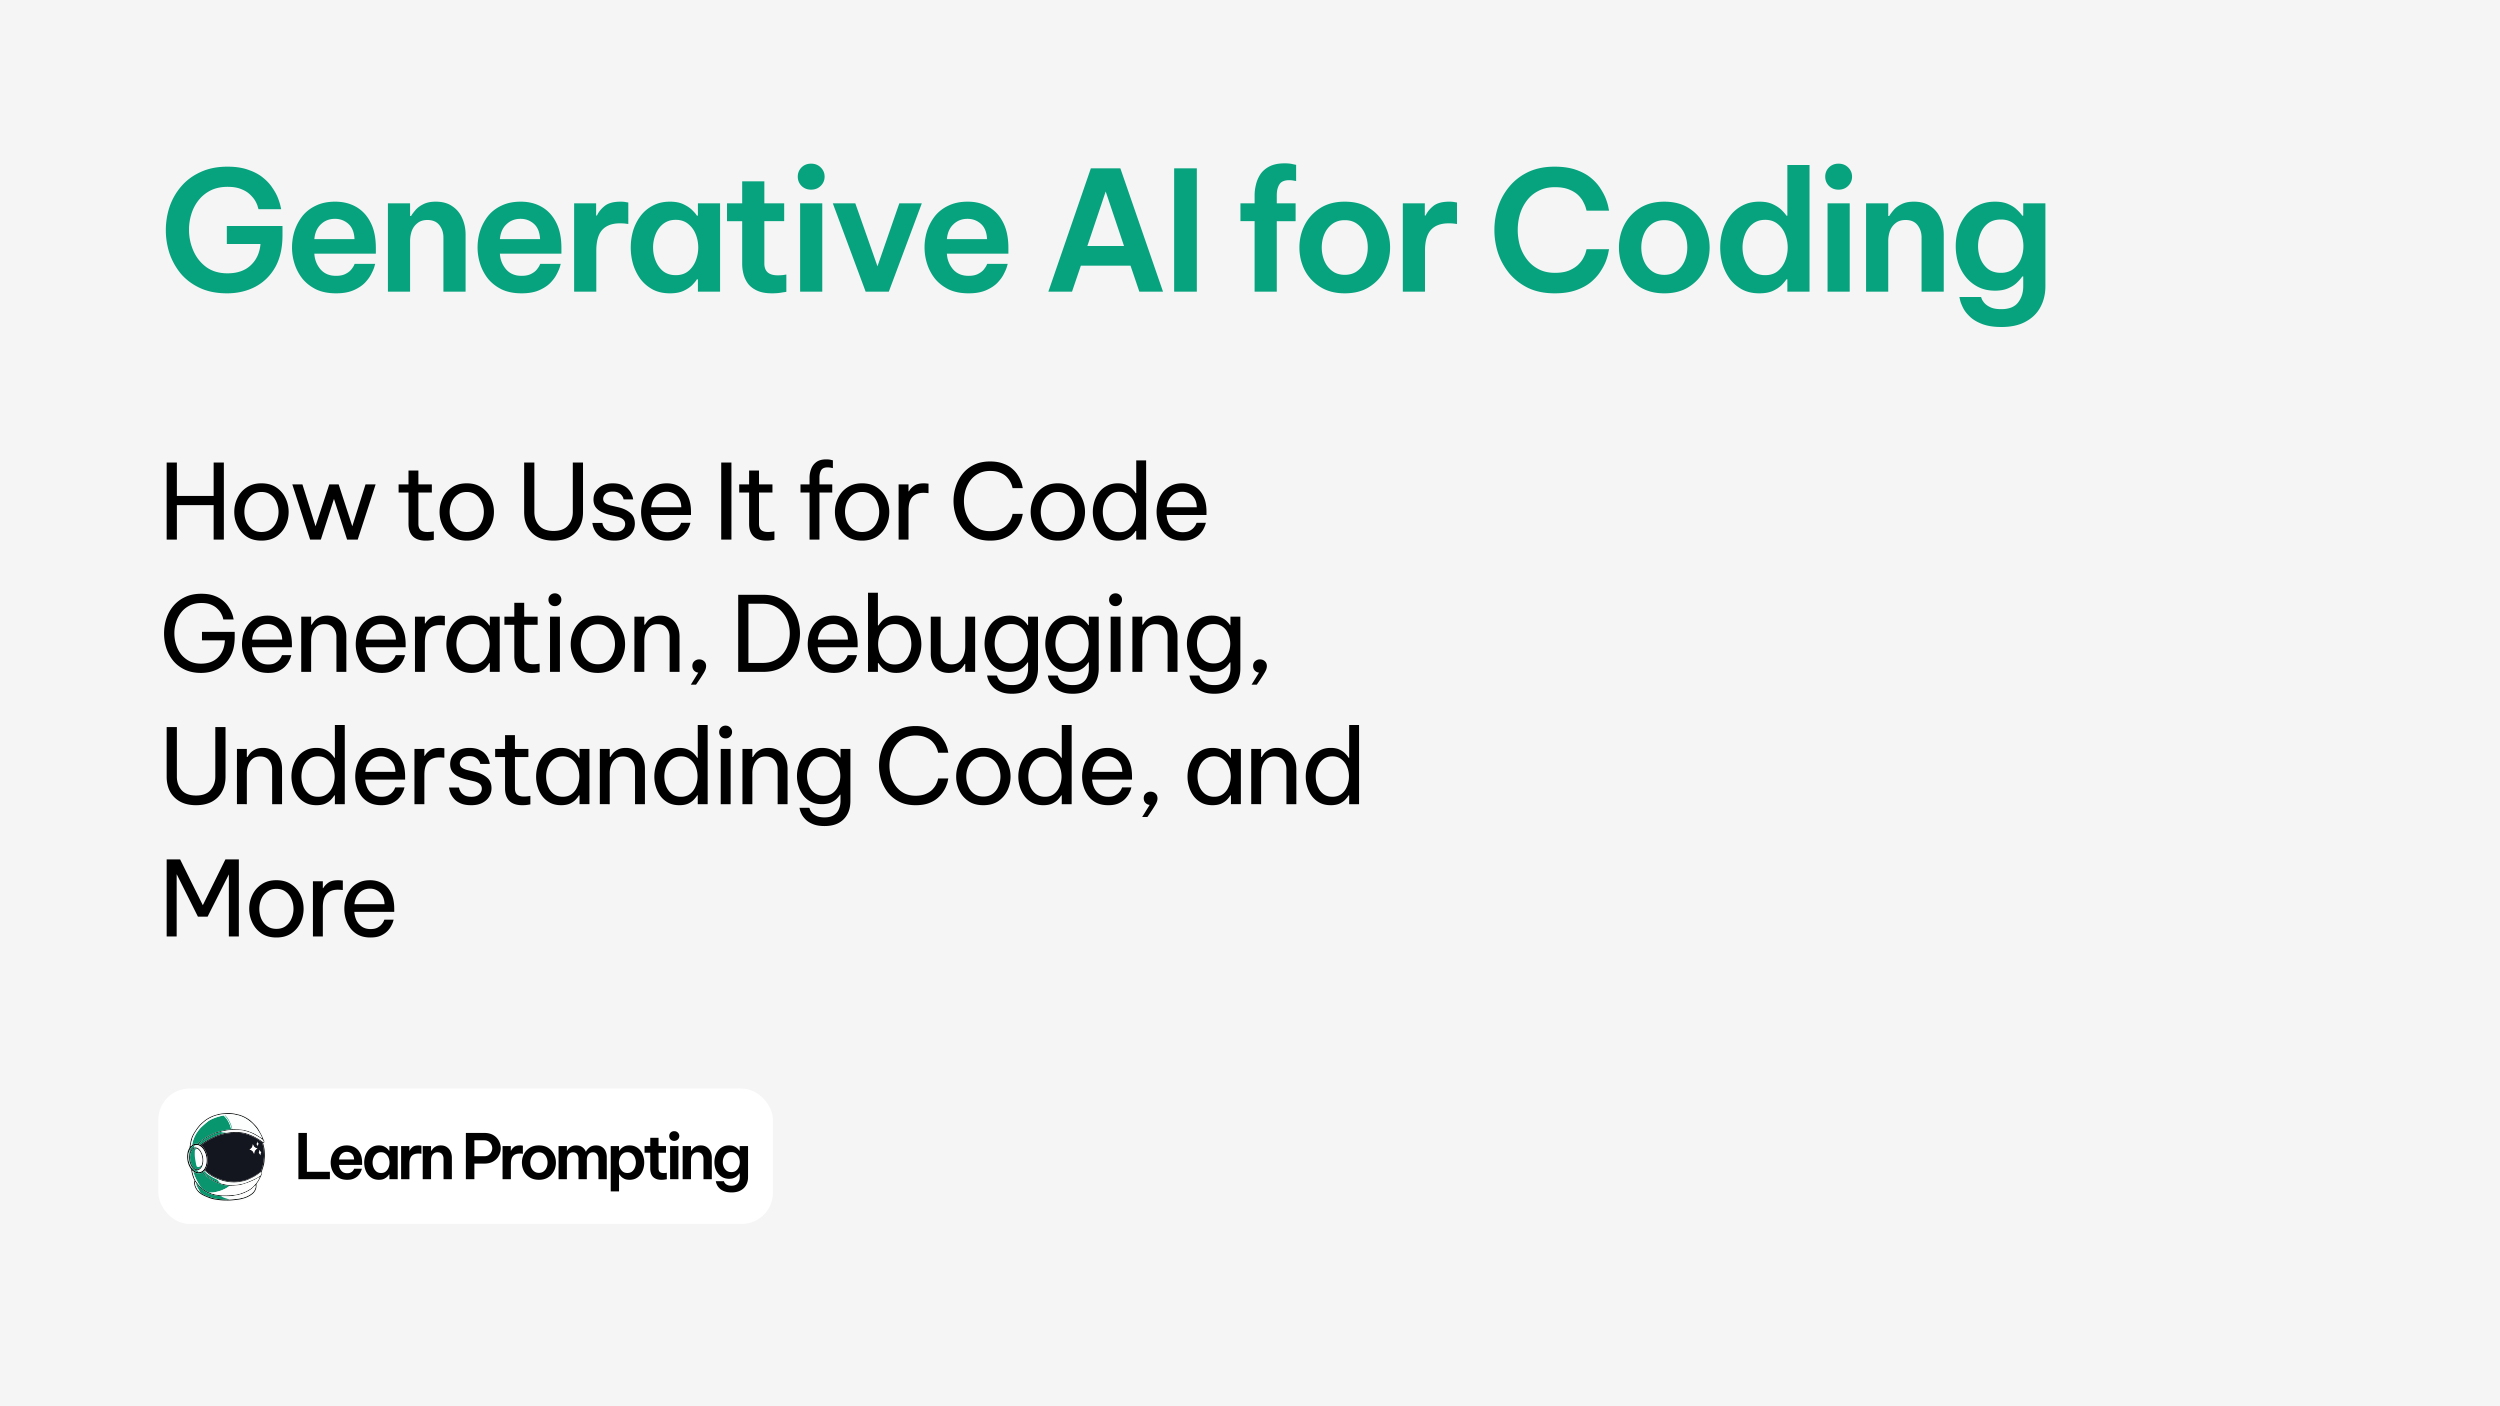 <svg xmlns="http://www.w3.org/2000/svg" width="2400" height="1350" fill="none" viewBox="0 0 2400 1350"><path fill="#F5F5F5" d="M0 0h2400v1350H0z"/><path fill="#07A27E" d="M217.92 281.6q-14.88 0-25.92-5.12t-18.4-13.76a62.8 62.8 0 0 1-10.88-19.52 71.8 71.8 0 0 1-3.52-22.24 71.8 71.8 0 0 1 3.52-22.24q3.68-10.88 11.04-19.52 7.36-8.8 18.56-13.92 11.2-5.28 26.08-5.28 11.68 0 20 3.04 8.48 2.88 14.08 7.52 5.76 4.64 9.12 9.92 3.52 5.12 5.28 9.76t2.4 7.68l.64 2.88h-21.76l-.64-2.08q-.48-2.24-2.24-5.44t-5.12-6.4q-3.2-3.2-8.48-5.28-5.28-2.24-13.12-2.24-9.44 0-16.48 3.52-6.88 3.52-11.52 9.44t-6.88 13.28a51.4 51.4 0 0 0-2.24 15.04q0 10.4 4.16 20t12.32 15.68q8.32 6.08 20.48 6.08 14.08 0 22.24-7.68 8.32-7.68 9.44-20.48h-32.32v-17.28h53.44v8.8q0 18.4-7.04 30.88-7.04 12.32-19.2 18.72-12 6.24-27.04 6.24m104.654 0q-10.88 0-18.88-3.68-7.84-3.84-13.12-10.08a44.9 44.9 0 0 1-7.68-14.24 51.2 51.2 0 0 1-2.56-16q0-8.16 2.4-15.84 2.56-7.84 7.52-14.24 5.12-6.4 12.96-10.08 7.84-3.84 18.56-3.84 11.52 0 20.32 5.12t13.76 15.04q4.96 9.76 4.96 24.32v5.44h-59.04q.48 8.64 5.92 15.04 5.439 6.24 14.88 6.24 5.44 0 8.96-1.76t5.44-4q1.92-2.4 2.72-4l.8-1.76h19.68l-.8 2.88q-.8 2.72-3.04 7.04-2.08 4.16-6.24 8.48-4.16 4.16-10.88 7.04t-16.64 2.88m-20.8-52h38.56q-.48-9.92-5.92-14.72t-12.8-4.8q-8.16 0-13.6 5.28-5.44 5.12-6.24 14.24m70.627 50.4v-84.8h21.28v12.16h.96q1.28-2.24 4-5.44 2.72-3.36 7.52-5.76 4.8-2.56 12.16-2.56 9.76 0 16 4.48 6.4 4.32 9.44 11.52 3.2 7.2 3.2 15.52V280h-21.28v-52q0-6.88-3.84-11.84t-11.52-4.96q-5.919 0-9.6 3.04-3.68 2.88-5.44 7.52-1.6 4.64-1.6 9.76V280zm128.31 1.6q-10.88 0-18.88-3.68-7.84-3.84-13.12-10.08a45 45 0 0 1-7.68-14.24 51.3 51.3 0 0 1-2.56-16q0-8.16 2.4-15.84 2.56-7.84 7.52-14.24 5.121-6.4 12.96-10.08 7.84-3.84 18.56-3.84 11.52 0 20.32 5.12t13.76 15.04q4.96 9.76 4.96 24.32v5.44h-59.04q.48 8.64 5.92 15.04 5.44 6.24 14.88 6.24 5.44 0 8.96-1.76t5.44-4q1.92-2.4 2.72-4l.8-1.76h19.68l-.8 2.88q-.8 2.72-3.04 7.04-2.079 4.16-6.24 8.48-4.16 4.16-10.88 7.04t-16.64 2.88m-20.8-52h38.56q-.48-9.92-5.92-14.72t-12.8-4.8q-8.16 0-13.6 5.28-5.439 5.12-6.24 14.24m71.253 50.4v-84.8h21.12v11.68h.8q2.24-4.96 7.36-9.12t15.36-4.16q3.2 0 5.28.48l2.08.32v20.64l-2.4-.32q-2.24-.32-5.6-.32-11.2 0-16.96 6.24t-5.76 20.16V280zm91.951-86.4q8.16 0 13.44 2.72 5.28 2.56 8.32 5.76 3.04 3.04 4.16 4.96h.96V195.2h21.28V280h-21.28v-11.84h-.96q-1.12 1.92-4.16 5.12t-8.32 5.76-13.44 2.56q-9.44 0-16.48-3.68-7.04-3.84-11.84-10.08-4.64-6.4-7.04-14.24a58 58 0 0 1-2.24-16q0-8.16 2.24-16 2.4-7.84 7.04-14.08 4.8-6.4 11.84-10.08 7.04-3.84 16.48-3.84m5.6 17.44q-7.2 0-12.16 4-4.8 3.84-7.2 9.92a34.1 34.1 0 0 0-2.4 12.64q0 6.56 2.4 12.64t7.2 10.08q4.96 3.84 12.16 3.84t12-3.84q4.8-4 7.2-10.08t2.4-12.64-2.4-12.64-7.2-9.92q-4.8-4-12-4m92.42 70.56q-8.64 0-14.24-2.56t-8.8-6.72a26.6 26.6 0 0 1-4.32-9.12q-1.28-4.96-1.28-9.76v-41.12h-14.56V195.2h14.56v-21.12h21.28v21.12h19.04v17.12h-19.04v40.64q0 11.36 12.8 11.36 3.04 0 5.6-.32l2.72-.48v16.64l-4.16.64q-4 .8-9.6.8m37.535-99.52q-5.6 0-9.28-3.68-3.52-3.68-3.52-8.8t3.52-8.8q3.68-3.68 9.28-3.68t9.28 3.68 3.68 8.8-3.68 8.8-9.28 3.68M768.11 280v-84.8h21.28V280zm62.905 0-31.52-84.8h21.6l21.28 60.48 20.96-60.48h21.6l-31.68 84.8zm98.796 1.6q-10.88 0-18.88-3.68-7.84-3.84-13.12-10.08a45 45 0 0 1-7.68-14.24 51.3 51.3 0 0 1-2.56-16q0-8.16 2.4-15.84 2.56-7.84 7.52-14.24 5.121-6.4 12.96-10.08 7.84-3.84 18.56-3.84 11.52 0 20.32 5.12t13.76 15.04q4.96 9.76 4.96 24.32v5.44h-59.04q.48 8.64 5.92 15.04 5.44 6.24 14.88 6.24 5.44 0 8.96-1.76t5.44-4q1.92-2.4 2.72-4l.8-1.76h19.68l-.8 2.88q-.8 2.72-3.04 7.04-2.079 4.16-6.24 8.48-4.16 4.16-10.88 7.04t-16.64 2.88m-20.8-52h38.56q-.48-9.92-5.92-14.72t-12.8-4.8q-8.16 0-13.6 5.28-5.439 5.12-6.24 14.24m97.409 50.4 40.8-118.4h28.32L1116.5 280h-22.72l-8.48-24.96h-47.68l-8.48 24.96zm37.44-43.84h35.2l-17.6-52.32zm83.33 43.84V161.6h21.76V280zm77.24 0v-67.68h-13.6V195.2h13.6v-7.84c0-3.2.42-6.56 1.28-10.08a31.2 31.2 0 0 1 4.32-10.08c2.13-3.093 5.06-5.6 8.8-7.52q5.76-2.88 14.4-2.88c3.2 0 5.81.267 7.84.8l3.2.64v15.52l-2.08-.32c-1.39-.32-2.88-.48-4.48-.48-4.59 0-7.74 1.333-9.44 4-1.71 2.667-2.56 6.133-2.56 10.4v7.84h18.08v17.12h-18.08V280zm86.54 1.6c-9.28 0-17.17-2.08-23.68-6.24q-9.75-6.24-14.88-16.16c-3.3-6.72-4.96-13.92-4.96-21.6s1.66-14.827 4.96-21.44q5.13-10.08 14.88-16.32c6.51-4.16 14.4-6.24 23.68-6.24 9.39 0 17.28 2.08 23.68 6.24 6.51 4.16 11.42 9.6 14.72 16.32 3.42 6.613 5.12 13.76 5.12 21.44s-1.7 14.88-5.12 21.6c-3.3 6.613-8.21 12-14.72 16.16-6.4 4.16-14.29 6.24-23.68 6.24m0-17.76q7.2 0 12-3.68c3.31-2.453 5.82-5.653 7.52-9.6 1.71-4.053 2.56-8.373 2.56-12.96 0-4.693-.85-9.013-2.56-12.96-1.7-3.947-4.21-7.147-7.52-9.6q-4.8-3.68-12-3.68-7.035 0-12 3.68c-3.3 2.453-5.81 5.653-7.52 9.6-1.7 3.947-2.56 8.267-2.56 12.96 0 4.587.86 8.907 2.56 12.96 1.71 3.947 4.22 7.147 7.52 9.6q4.965 3.68 12 3.68m55.74 16.16v-84.8h21.12v11.68h.8c1.49-3.307 3.94-6.347 7.36-9.12q5.115-4.16 15.36-4.16 3.195 0 5.28.48l2.08.32v20.64l-2.4-.32c-1.5-.213-3.36-.32-5.6-.32-7.47 0-13.12 2.08-16.96 6.24q-5.76 6.24-5.76 20.16V280zm145.68 1.6c-9.6 0-18.03-1.707-25.28-5.12-7.15-3.52-13.18-8.16-18.08-13.92-4.8-5.867-8.43-12.373-10.88-19.52a71.7 71.7 0 0 1-3.52-22.24 71.7 71.7 0 0 1 3.52-22.24c2.45-7.253 6.08-13.76 10.88-19.52 4.9-5.867 10.93-10.507 18.08-13.92 7.25-3.413 15.68-5.12 25.28-5.12q12 0 20.64 3.04t14.4 7.84 9.12 10.24q3.51 5.44 5.28 10.24c1.17 3.2 1.92 5.813 2.24 7.84.42 2.027.64 3.04.64 3.04h-21.6s-.22-.747-.64-2.24c-.32-1.493-1.07-3.36-2.24-5.6-1.07-2.347-2.72-4.64-4.96-6.88s-5.23-4.107-8.96-5.6c-3.63-1.493-8.16-2.24-13.6-2.24-5.98 0-11.2 1.173-15.68 3.52-4.48 2.24-8.22 5.333-11.2 9.28q-4.485 5.92-6.72 13.28a55 55 0 0 0-2.08 15.04c0 5.12.69 10.133 2.08 15.04q2.235 7.2 6.72 13.12c2.98 3.947 6.72 7.093 11.2 9.44s9.7 3.52 15.68 3.52c5.44 0 9.97-.747 13.6-2.24 3.73-1.6 6.72-3.52 8.96-5.76s3.89-4.48 4.96-6.72c1.17-2.24 1.92-4.107 2.24-5.6.42-1.6.64-2.4.64-2.4h21.6s-.22 1.013-.64 3.04c-.32 2.027-1.07 4.693-2.24 8q-1.77 4.8-5.28 10.24-3.36 5.28-9.12 10.24-5.76 4.8-14.4 7.84t-20.64 3.04m105.33 0c-9.28 0-17.18-2.08-23.68-6.24q-9.765-6.24-14.88-16.16c-3.31-6.72-4.96-13.92-4.96-21.6s1.65-14.827 4.96-21.44q5.115-10.08 14.88-16.32c6.5-4.16 14.4-6.24 23.68-6.24 9.38 0 17.28 2.08 23.68 6.24 6.5 4.16 11.41 9.6 14.72 16.32 3.41 6.613 5.12 13.76 5.12 21.44s-1.71 14.88-5.12 21.6c-3.31 6.613-8.22 12-14.72 16.16-6.4 4.16-14.3 6.24-23.68 6.24m0-17.76q7.2 0 12-3.68c3.3-2.453 5.81-5.653 7.52-9.6 1.7-4.053 2.56-8.373 2.56-12.96 0-4.693-.86-9.013-2.56-12.96-1.71-3.947-4.22-7.147-7.52-9.6q-4.8-3.68-12-3.68-7.05 0-12 3.68c-3.31 2.453-5.82 5.653-7.52 9.6-1.71 3.947-2.56 8.267-2.56 12.96 0 4.587.85 8.907 2.56 12.96 1.7 3.947 4.21 7.147 7.52 9.6q4.95 3.68 12 3.68m91.27 17.76c-6.29 0-11.79-1.227-16.48-3.68-4.69-2.56-8.64-5.92-11.84-10.08-3.09-4.267-5.44-9.013-7.04-14.24a58 58 0 0 1-2.24-16c0-5.44.75-10.773 2.24-16 1.6-5.227 3.95-9.92 7.04-14.08 3.2-4.267 7.15-7.627 11.84-10.08 4.69-2.56 10.19-3.84 16.48-3.84q8.16 0 13.44 2.72c3.52 1.707 6.29 3.627 8.32 5.76 2.03 2.027 3.41 3.68 4.16 4.96h.96V158.4h21.28V280h-21.28v-11.84h-.96c-.75 1.28-2.13 2.987-4.16 5.12s-4.8 4.053-8.32 5.76q-5.28 2.56-13.44 2.56m5.6-17.44q7.2 0 12-3.84 4.8-4 7.2-10.08t2.4-12.64-2.4-12.64-7.2-9.92q-4.8-4-12-4c-4.8 0-8.85 1.333-12.16 4q-4.8 3.84-7.2 9.92a34.1 34.1 0 0 0-2.4 12.64q0 6.56 2.4 12.64t7.2 10.08c3.31 2.56 7.36 3.84 12.16 3.84m70.42-82.08c-3.74 0-6.83-1.227-9.28-3.68-2.35-2.453-3.52-5.387-3.52-8.8s1.17-6.347 3.52-8.8c2.45-2.453 5.54-3.68 9.28-3.68 3.73 0 6.82 1.227 9.28 3.68 2.45 2.453 3.68 5.387 3.68 8.8s-1.23 6.347-3.68 8.8c-2.46 2.453-5.55 3.68-9.28 3.68M1754.45 280v-84.8h21.28V280zm36.98 0v-84.8h21.28v12.16h.96c.86-1.493 2.19-3.307 4-5.44 1.82-2.24 4.32-4.16 7.52-5.76 3.2-1.707 7.26-2.56 12.16-2.56 6.51 0 11.84 1.493 16 4.48 4.27 2.88 7.42 6.72 9.44 11.52 2.14 4.8 3.2 9.973 3.2 15.52V280h-21.28v-52q0-6.88-3.84-11.84t-11.52-4.96q-5.91 0-9.6 3.04c-2.45 1.92-4.26 4.427-5.44 7.52-1.06 3.093-1.6 6.347-1.6 9.76V280zm129.91 33.92c-7.57 0-13.86-1.013-18.88-3.04-4.9-1.92-8.8-4.32-11.68-7.2-2.88-2.773-5.01-5.6-6.4-8.48-1.38-2.88-2.29-5.28-2.72-7.2-.42-1.92-.64-2.88-.64-2.88h20.8s.22.587.64 1.76c.43 1.173 1.28 2.507 2.56 4 1.39 1.6 3.36 2.987 5.92 4.16s5.98 1.76 10.24 1.76c7.47 0 12.86-2.133 16.16-6.4 3.31-4.267 4.96-9.44 4.96-15.52v-9.44h-.96c-1.17 1.813-2.88 3.787-5.12 5.92-2.13 2.133-4.96 3.947-8.48 5.44q-5.115 2.24-12.48 2.24c-6.29 0-11.78-1.227-16.48-3.68-4.69-2.453-8.64-5.707-11.84-9.76q-4.8-6.08-7.2-13.6a55.8 55.8 0 0 1-2.24-15.68c0-5.333.75-10.507 2.24-15.52q2.4-7.68 7.2-13.76c3.2-4.16 7.15-7.413 11.84-9.76 4.7-2.453 10.19-3.68 16.48-3.68q7.365 0 12.48 2.24c3.52 1.493 6.35 3.307 8.48 5.44 2.24 2.027 3.95 3.947 5.12 5.76h.96V195.2h21.28v79.52c0 7.36-1.54 13.973-4.64 19.84-3.09 5.973-7.78 10.667-14.08 14.08q-9.27 5.28-23.52 5.28m-.48-52q7.2 0 12-3.68 4.8-3.84 7.2-9.6a32.5 32.5 0 0 0 2.4-12.32q0-6.56-2.4-12.32-2.4-5.92-7.2-9.6t-12-3.68c-4.9 0-9.01 1.227-12.32 3.68q-4.8 3.68-7.2 9.6-2.4 5.76-2.4 12.32 0 6.4 2.4 12.32 2.4 5.76 7.2 9.6c3.31 2.453 7.42 3.68 12.32 3.68"/><path fill="#000" d="M160 518v-74h9.8v32.1h35.3V444h9.8v74h-9.8v-33.1h-35.3V518zm90.998 1q-8.5 0-14.3-3.9-5.8-4-8.8-10.3t-3-13.3q0-7.1 3-13.3 3-6.3 8.8-10.2 5.8-4 14.3-4t14.3 4q5.8 3.9 8.8 10.2 3 6.2 3 13.3 0 7-3 13.3t-8.8 10.3q-5.8 3.9-14.3 3.9m0-8.3q5.4 0 9-2.7 3.7-2.8 5.5-7.2 1.9-4.4 1.9-9.3 0-5-1.9-9.3-1.8-4.4-5.5-7.1-3.6-2.8-9-2.8-5.3 0-9 2.8-3.7 2.7-5.6 7.1-1.8 4.3-1.8 9.3 0 4.9 1.8 9.3 1.9 4.4 5.6 7.2 3.7 2.7 9 2.7m46.707 7.3-17.1-53h9.7l12.6 40.2 13.2-40.2h9l13.1 40.2 12.7-40.2h9.7l-17.2 53h-10.2l-12.6-39.1-12.6 39.1zm110.959 1q-8.2 0-12.4-4.2-4.1-4.2-4.1-11.8v-30.2h-9.5V465h9.5v-13.3h9.5V465h12.9v7.8h-12.9V503q0 4 2.2 5.9 2.2 1.8 6.4 1.8 2.2 0 4.2-.3l2-.3v8.1l-2.3.4q-2.3.4-5.5.4m39.42 0q-8.5 0-14.3-3.9-5.8-4-8.8-10.3t-3-13.3q0-7.1 3-13.3 3-6.3 8.8-10.2 5.8-4 14.3-4t14.3 4q5.8 3.9 8.8 10.2 3 6.2 3 13.3 0 7-3 13.3t-8.8 10.3q-5.8 3.9-14.3 3.9m0-8.3q5.4 0 9-2.7 3.7-2.8 5.5-7.2 1.9-4.4 1.9-9.3 0-5-1.9-9.3-1.8-4.4-5.5-7.1-3.6-2.8-9-2.8-5.3 0-9 2.8-3.7 2.7-5.6 7.1-1.8 4.3-1.8 9.3 0 4.9 1.8 9.3 1.9 4.4 5.6 7.2 3.7 2.7 9 2.7m83.307 8.3q-8.7 0-15-3.3-6.3-3.4-9.8-9.5-3.4-6.2-3.4-14.6V444h9.8v47.6q0 7.7 4.5 12.9 4.6 5.2 13.9 5.2 9.4 0 13.9-5.2 4.6-5.2 4.6-12.9V444h9.8v47.6q0 8.4-3.5 14.6-3.4 6.1-9.7 9.5-6.3 3.3-15.1 3.3m58.661 0q-6.1 0-10.1-1.7-3.9-1.7-6.2-4.2-2.3-2.6-3.4-5.1-1.1-2.6-1.4-4.3l-.3-1.7h9.6l.3 1.4q.4 1.3 1.5 3.1 1.2 1.7 3.6 3.1 2.5 1.3 6.6 1.3 4.7 0 7.3-2.2 2.6-2.3 2.6-5.6 0-2.9-2.1-4.6-2-1.7-5.8-2.6l-7.2-1.7a38.5 38.5 0 0 1-7.5-2.7q-3.5-1.7-5.7-4.6-2.1-3-2.1-7.4 0-6.8 5.1-11.1 5.1-4.4 13.3-4.4 5.5 0 9.1 1.6 3.6 1.5 5.7 3.8 2.2 2.3 3.2 4.6 1.1 2.3 1.4 3.9l.3 1.5h-9.2l-.3-1.1q-.3-1.2-1.4-2.6-1-1.5-3.1-2.6-2.1-1.2-5.6-1.2-4.8 0-7 2.2t-2.2 4.8q0 2.5 2 4.1 2.1 1.5 5.4 2.3l7.3 1.7q6.8 1.6 11.2 5.3 4.5 3.6 4.5 10.4 0 4.4-2.3 8.2-2.3 3.7-6.6 5.9t-10.5 2.2m50.505 0q-6.5 0-11.3-2.3-4.7-2.4-7.8-6.4-3-4-4.5-8.8-1.5-4.9-1.5-10 0-5 1.4-9.9 1.5-4.9 4.5-8.9 3.1-4 7.7-6.3 4.7-2.4 11.1-2.4 6.8 0 12 3.1t8.2 9.2 3 15.3v2.8h-38.3q.3 4.5 2.1 8.3 1.9 3.7 5.3 6 3.4 2.2 8.1 2.2 4.1 0 6.6-1.3 2.6-1.4 4.1-3.2t2-3.1l.6-1.4h8.9l-.5 1.8q-.5 1.7-1.8 4.2t-3.8 5.1q-2.5 2.5-6.4 4.3-3.9 1.7-9.7 1.7m-15.4-32h28.9q-.2-5.2-2.2-8.4-2-3.3-5.1-4.9a14.2 14.2 0 0 0-6.6-1.6q-6.3 0-10.3 4.1-4 4-4.7 10.8m67.21 31v-74h9.8v74zm43.281 1q-8.2 0-12.4-4.2-4.1-4.2-4.1-11.8v-30.2h-9.5V465h9.5v-13.3h9.5V465h12.9v7.8h-12.9V503q0 4 2.2 5.9 2.2 1.8 6.4 1.8 2.2 0 4.2-.3l2-.3v8.1l-2.3.4q-2.3.4-5.5.4m41.521-1v-45.2h-8.7V465h8.7v-6.5q0-4.2 1.5-8.2 1.5-4.1 5-6.7t9.5-2.6q2.9 0 4.6.5l1.8.4v7.5l-1.6-.3q-1.5-.4-3.5-.4-4.6 0-6.2 2.8t-1.6 7v6.5h12.3v7.8h-12.3V518zm50.447 1q-8.5 0-14.3-3.9-5.8-4-8.8-10.3t-3-13.3q0-7.1 3-13.3 3-6.3 8.8-10.2 5.8-4 14.3-4t14.3 4q5.8 3.9 8.8 10.2 3 6.2 3 13.3 0 7-3 13.3t-8.8 10.3q-5.8 3.9-14.3 3.9m0-8.3q5.4 0 9-2.7 3.7-2.8 5.5-7.2 1.9-4.4 1.9-9.3 0-5-1.9-9.3-1.8-4.4-5.5-7.1-3.6-2.8-9-2.8-5.301 0-9 2.8-3.7 2.7-5.6 7.1-1.8 4.3-1.8 9.3 0 4.9 1.8 9.3 1.9 4.4 5.6 7.2 3.699 2.7 9 2.7m35.06 7.3v-53h9.5v6.6h.4q1.7-3 5-5.3t9.3-2.3q1.7 0 3.1.2l1.4.1v9.1l-1.6-.1q-1.5-.2-3.2-.2-6.9 0-10.7 4-3.7 3.9-3.7 12.8V518zm87.707 1q-8.7 0-15.3-3.2-6.6-3.3-11-8.7a39.8 39.8 0 0 1-6.5-12.2 44.9 44.9 0 0 1-2.2-13.9q0-7.1 2.2-13.9t6.5-12.2q4.4-5.5 11-8.7t15.3-3.2q7.2 0 12.3 1.9 5.2 1.8 8.6 4.7 3.5 2.9 5.6 6.2 2.2 3.3 3.2 6.2 1.1 2.9 1.4 4.8l.4 1.8h-9.8l-.4-1.6q-.4-1.7-1.6-4.1-1.2-2.5-3.6-5t-6.3-4.1q-3.9-1.7-9.7-1.7-6.3 0-11 2.5a22.9 22.9 0 0 0-7.9 6.6q-3.1 4.1-4.7 9.3-1.5 5.1-1.5 10.5t1.5 10.6a31.3 31.3 0 0 0 4.7 9.3q3.2 4.1 7.9 6.6 4.7 2.4 11 2.4 5.8 0 9.7-1.7t6.3-4.1q2.4-2.5 3.6-4.9 1.2-2.5 1.6-4.2l.4-1.7h9.8l-.4 1.9q-.3 1.8-1.4 4.8-1 2.9-3.2 6.2-2.1 3.2-5.6 6.2-3.4 2.9-8.6 4.8-5.1 1.8-12.3 1.8m65.137 0c-5.66 0-10.43-1.3-14.3-3.9q-5.798-4-8.798-10.3t-3-13.3q0-7.1 3-13.3 3-6.3 8.798-10.2c3.87-2.667 8.64-4 14.3-4 5.67 0 10.44 1.333 14.3 4 3.87 2.6 6.8 6 8.8 10.2q3 6.2 3 13.3 0 7-3 13.3c-2 4.2-4.93 7.633-8.8 10.3-3.86 2.6-8.63 3.9-14.3 3.9m0-8.3q5.4 0 9-2.7c2.47-1.867 4.3-4.267 5.5-7.2 1.27-2.933 1.9-6.033 1.9-9.3 0-3.333-.63-6.433-1.9-9.3-1.2-2.933-3.03-5.3-5.5-7.1q-3.6-2.8-9-2.8-5.295 0-9 2.8c-2.46 1.8-4.33 4.167-5.6 7.1q-1.797 4.3-1.798 9.3 0 4.9 1.798 9.3c1.27 2.933 3.14 5.333 5.6 7.2q3.705 2.7 9 2.7m57.57 8.3q-6 0-10.5-2.3-4.5-2.4-7.5-6.3-3-4-4.5-8.9t-1.5-10 1.5-10 4.5-8.8q3-4 7.5-6.3 4.5-2.4 10.5-2.4 5.01 0 8.4 1.6c2.27 1.067 4.1 2.333 5.5 3.8 1.4 1.4 2.47 2.733 3.2 4h.6V442h9.5v76h-9.5v-8.4h-.6c-.73 1.267-1.8 2.633-3.2 4.1s-3.23 2.733-5.5 3.8q-3.39 1.5-8.4 1.5m1.6-8.1c3.54 0 6.47-.933 8.8-2.8 2.4-1.933 4.17-4.367 5.3-7.3q1.8-4.5 1.8-9.3 0-4.9-1.8-9.3c-1.13-2.933-2.9-5.333-5.3-7.2-2.33-1.933-5.26-2.9-8.8-2.9-3.53 0-6.5.967-8.9 2.9q-3.6 2.8-5.4 7.2c-1.13 2.933-1.7 6.033-1.7 9.3 0 3.2.57 6.3 1.7 9.3q1.8 4.4 5.4 7.3c2.4 1.867 5.37 2.8 8.9 2.8m60.74 8.1c-4.34 0-8.1-.767-11.3-2.3q-4.71-2.4-7.8-6.4-3-4-4.5-8.8-1.5-4.9-1.5-10c0-3.333.46-6.633 1.4-9.9q1.5-4.9 4.5-8.9c2.06-2.667 4.63-4.767 7.7-6.3q4.695-2.4 11.1-2.4 6.795 0 12 3.1c3.46 2.067 6.2 5.133 8.2 9.2q3 6.1 3 15.3v2.8h-38.3q.3 4.5 2.1 8.3a15.8 15.8 0 0 0 5.3 6q3.39 2.2 8.1 2.2 4.095 0 6.6-1.3c1.73-.933 3.1-2 4.1-3.2s1.66-2.233 2-3.1l.6-1.4h8.9s-.17.6-.5 1.8q-.51 1.7-1.8 4.2c-.87 1.667-2.14 3.367-3.8 5.1-1.67 1.667-3.8 3.1-6.4 4.3-2.6 1.133-5.84 1.7-9.7 1.7m-15.4-32h28.9c-.14-3.467-.87-6.267-2.2-8.4q-2.01-3.3-5.1-4.9a14.2 14.2 0 0 0-6.6-1.6c-4.2 0-7.64 1.367-10.3 4.1-2.67 2.667-4.24 6.267-4.7 10.8M193 646q-9 0-15.7-3.2t-11.1-8.6a38.7 38.7 0 0 1-6.6-12.2 46.9 46.9 0 0 1-2.1-13.9q0-7.1 2.1-13.9 2.2-6.8 6.6-12.2 4.5-5.5 11.2-8.7 6.8-3.3 15.9-3.3 7 0 12 1.8 5.1 1.8 8.5 4.6t5.5 6q2.1 3.1 3.2 5.9t1.4 4.6l.4 1.8h-9.9l-.4-1.6q-.4-1.6-1.6-3.9-1.2-2.4-3.6-4.7-2.3-2.4-6.1-4-3.7-1.6-9.3-1.6-6.6 0-11.5 2.5t-8.1 6.7q-3.2 4.1-4.8 9.3-1.6 5.1-1.6 10.5 0 5.5 1.6 10.8 1.6 5.2 4.8 9.4 3.3 4.1 8.1 6.6 4.8 2.4 11.1 2.4 10.3 0 16.3-6 6.1-6.1 6.6-16.4h-22v-8.1h31.4v5.1q0 11.4-4.4 19-4.3 7.6-11.6 11.5Q202 646 193 646m64.42 0q-6.5 0-11.3-2.3-4.7-2.4-7.8-6.4-3-4-4.5-8.8-1.5-4.9-1.5-10 0-5 1.4-9.9 1.5-4.9 4.5-8.9 3.1-4 7.7-6.3 4.701-2.4 11.1-2.4 6.801 0 12 3.1 5.2 3.1 8.2 9.2t3 15.3v2.8h-38.3q.3 4.5 2.1 8.3 1.9 3.7 5.3 6 3.4 2.2 8.1 2.2 4.101 0 6.6-1.3 2.6-1.4 4.1-3.2t2-3.1l.6-1.4h8.9l-.5 1.8q-.5 1.7-1.8 4.2t-3.8 5.1q-2.5 2.5-6.4 4.3-3.9 1.7-9.7 1.7m-15.4-32h28.9q-.2-5.2-2.2-8.4-2-3.3-5.1-4.9a14.2 14.2 0 0 0-6.6-1.6q-6.3 0-10.3 4.1-4 4-4.7 10.8m47.164 31v-53h9.5v7.7h.6q.7-1.2 2.3-3.3 1.7-2.1 4.8-3.7 3.099-1.7 7.8-1.7 5.799 0 9.9 2.7 4.1 2.6 6.2 7.1 2.2 4.5 2.2 10.1V645h-9.5v-33.5q0-5.3-3-8.8-2.9-3.5-8.5-3.5-4.5 0-7.3 2.3-2.8 2.2-4.2 5.9-1.3 3.6-1.3 7.7V645zm77.424 1q-6.5 0-11.3-2.3-4.701-2.4-7.8-6.4-3-4-4.5-8.8-1.5-4.9-1.5-10 0-5 1.4-9.9 1.5-4.9 4.5-8.9 3.1-4 7.7-6.3 4.7-2.4 11.1-2.4 6.8 0 12 3.1t8.2 9.2 3 15.3v2.8h-38.3q.3 4.5 2.1 8.3 1.9 3.7 5.3 6 3.399 2.2 8.1 2.2 4.1 0 6.6-1.3 2.6-1.4 4.1-3.2t2-3.1l.6-1.4h8.9l-.5 1.8q-.501 1.7-1.8 4.2-1.3 2.5-3.8 5.1-2.5 2.5-6.4 4.3-3.9 1.7-9.7 1.7m-15.4-32h28.9q-.2-5.2-2.2-8.4-2.001-3.3-5.1-4.9a14.2 14.2 0 0 0-6.6-1.6q-6.3 0-10.3 4.1-4 4-4.7 10.8m47.163 31v-53h9.5v6.6h.4q1.7-3 5-5.3t9.3-2.3q1.7 0 3.1.2l1.4.1v9.1l-1.6-.1q-1.5-.2-3.2-.2-6.9 0-10.7 4-3.7 3.9-3.7 12.8V645zm54.156-54q5.001 0 8.4 1.6t5.5 3.8q2.1 2.1 3.2 4h.6V592h9.5v53h-9.5v-8.4h-.6q-1.1 1.9-3.2 4.1t-5.5 3.8q-3.399 1.5-8.4 1.5-6 0-10.5-2.3-4.5-2.4-7.5-6.3-3-4-4.5-8.9t-1.5-10 1.5-10 4.5-8.8q3-4 7.5-6.3 4.5-2.4 10.5-2.4m1.6 8.1q-5.3 0-8.9 2.9-3.6 2.8-5.4 7.2-1.7 4.4-1.7 9.3 0 4.8 1.7 9.3 1.8 4.4 5.4 7.3 3.6 2.8 8.9 2.8t8.8-2.8q3.6-2.9 5.3-7.3 1.8-4.5 1.8-9.3 0-4.9-1.8-9.3-1.7-4.4-5.3-7.2-3.5-2.9-8.8-2.9m56.107 46.9q-8.2 0-12.4-4.2-4.1-4.2-4.1-11.8v-30.2h-9.5V592h9.5v-13.3h9.5V592h12.9v7.8h-12.9V630q0 4 2.2 5.9 2.2 1.8 6.4 1.8 2.2 0 4.2-.3l2-.3v8.1l-2.3.4q-2.3.4-5.5.4m22.474-64.1q-2.7 0-4.5-1.8-1.7-1.8-1.7-4.3 0-2.6 1.7-4.4 1.8-1.8 4.5-1.8 2.6 0 4.4 1.8t1.8 4.4q0 2.5-1.8 4.3t-4.4 1.8m-4.7 63.1v-53h9.5v53zm45.967 1q-8.5 0-14.3-3.9-5.8-4-8.8-10.3t-3-13.3q0-7.1 3-13.3 3-6.3 8.8-10.2 5.8-4 14.3-4t14.3 4q5.8 3.9 8.8 10.2 3 6.2 3 13.3 0 7-3 13.3t-8.8 10.3q-5.8 3.9-14.3 3.9m0-8.3q5.4 0 9-2.7 3.7-2.8 5.5-7.2 1.9-4.4 1.9-9.3 0-5-1.9-9.3-1.8-4.4-5.5-7.1-3.6-2.8-9-2.8-5.3 0-9 2.8-3.7 2.7-5.6 7.1-1.8 4.3-1.8 9.3 0 4.9 1.8 9.3 1.9 4.4 5.6 7.2 3.7 2.7 9 2.7m35.06 7.3v-53h9.5v7.7h.6q.7-1.2 2.3-3.3 1.7-2.1 4.8-3.7 3.1-1.7 7.8-1.7 5.8 0 9.9 2.7 4.1 2.6 6.2 7.1 2.2 4.5 2.2 10.1V645h-9.5v-33.5q0-5.3-3-8.8-2.9-3.5-8.5-3.5-4.5 0-7.3 2.3-2.8 2.2-4.2 5.9-1.3 3.6-1.3 7.7V645zm54.124 12.3 7.2-11.6q-2.4-.2-4.1-2-1.6-1.8-1.6-4.4 0-2.9 2-4.6t4.5-1.7q2.8 0 4.7 1.7 2 1.7 2 4.8 0 2.8-2.2 6.4-2.1 3.6-6.8 10.4l-.7 1zM708.68 645v-74h24q8.9 0 15.5 3.2 6.6 3.1 11 8.4a36.6 36.6 0 0 1 6.6 11.9q2.2 6.6 2.2 13.5t-2.2 13.5a36.6 36.6 0 0 1-6.6 11.9q-4.4 5.3-11 8.5-6.6 3.1-15.5 3.1zm23.6-65.4h-13.8v56.8h13.8q6.5 0 11.3-2.4 4.899-2.4 8.1-6.4 3.3-4.1 4.9-9.2a34.6 34.6 0 0 0 1.6-10.4q0-5.3-1.6-10.4t-4.9-9.1q-3.201-4.1-8.1-6.5-4.8-2.4-11.3-2.4m68.254 66.4q-6.5 0-11.3-2.3-4.701-2.4-7.8-6.4-3-4-4.5-8.8-1.5-4.9-1.5-10 0-5 1.4-9.9 1.5-4.9 4.5-8.9 3.1-4 7.7-6.3 4.7-2.4 11.1-2.4 6.8 0 12 3.1t8.2 9.2 3 15.3v2.8h-38.3q.3 4.5 2.1 8.3 1.9 3.7 5.3 6 3.399 2.2 8.1 2.2 4.1 0 6.6-1.3 2.6-1.4 4.1-3.2t2-3.1l.6-1.4h8.9l-.5 1.8q-.501 1.7-1.8 4.2-1.3 2.5-3.8 5.1-2.5 2.5-6.4 4.3-3.9 1.7-9.7 1.7m-15.4-32h28.9q-.2-5.2-2.2-8.4-2.001-3.3-5.1-4.9a14.2 14.2 0 0 0-6.6-1.6q-6.3 0-10.3 4.1-4 4-4.7 10.8m75.363 32q-5 0-8.4-1.6t-5.5-3.8q-2-2.2-3.2-4h-.6v8.4h-9.5v-76h9.5v31.4h.6q1.2-1.9 3.2-4.1 2.1-2.2 5.5-3.7 3.4-1.6 8.4-1.6 6 0 10.5 2.4 4.5 2.3 7.5 6.3 3 3.9 4.5 8.8t1.5 10-1.5 10-4.5 8.9q-3 3.9-7.5 6.3-4.5 2.3-10.5 2.3m-1.6-8.1q5.4 0 8.9-2.8 3.6-2.9 5.3-7.3 1.8-4.5 1.8-9.3 0-4.9-1.8-9.3-1.7-4.4-5.3-7.2-3.5-2.9-8.9-2.9-5.3 0-8.9 2.9-3.5 2.8-5.3 7.2-1.7 4.4-1.7 9.3 0 4.8 1.7 9.3 1.8 4.4 5.3 7.3 3.6 2.8 8.9 2.8m51.934 8.1q-7.899 0-12.6-4.9t-4.7-13.6V592h9.5v35q0 5.2 2.8 8 2.9 2.8 7.6 2.8 4.8 0 7.7-2.5t4.2-6.4a25.1 25.1 0 0 0 1.3-8V592h9.5v53h-9.5v-7.6h-.6q-.6 1.2-2.3 3.3-1.7 2-4.8 3.7-3.099 1.6-8.1 1.6m60.841 20q-6.6 0-11-1.8-4.4-1.7-7.1-4.4-2.6-2.6-3.9-5.2t-1.7-4.4l-.4-1.7h9.5l.5 1.4q.5 1.4 1.9 3.2 1.5 1.8 4.4 3.2t7.8 1.4q5.8 0 9.1-2.3 3.3-2.2 4.7-5.8 1.5-3.6 1.5-7.6v-6.1h-.5q-1 1.7-3.2 3.9-2.1 2.1-5.6 3.7-3.5 1.5-8.6 1.5-6 0-10.5-2.3t-7.5-6.2q-2.9-3.9-4.4-8.7t-1.5-9.8 1.5-9.8 4.4-8.7q3-3.9 7.5-6.2t10.5-2.3q5.1 0 8.6 1.6 3.5 1.5 5.6 3.6 2.2 2.1 3.2 3.9h.5V592h9.5v49.9q0 11.1-6.5 17.6-6.4 6.5-18.3 6.5m-.8-29.1q5.3 0 8.8-2.7 3.6-2.8 5.3-7.1 1.8-4.3 1.8-9.1t-1.8-9.1q-1.7-4.4-5.3-7.1-3.5-2.7-8.8-2.7t-8.9 2.7-5.4 7.1q-1.7 4.3-1.7 9.1t1.7 9.1q1.8 4.3 5.4 7.1 3.6 2.7 8.9 2.7m59.108 29.1c-4.4 0-8.07-.6-11-1.8-2.94-1.133-5.3-2.6-7.1-4.4q-2.61-2.6-3.9-5.2c-.87-1.733-1.44-3.2-1.7-4.4-.27-1.133-.4-1.7-.4-1.7h9.5s.16.467.5 1.4c.33.933.96 2 1.9 3.2 1 1.2 2.46 2.267 4.4 3.2q2.895 1.4 7.8 1.4c3.86 0 6.9-.767 9.1-2.3 2.2-1.467 3.76-3.4 4.7-5.8q1.5-3.6 1.5-7.6v-6.1h-.5c-.67 1.133-1.74 2.433-3.2 3.9-1.4 1.4-3.27 2.633-5.6 3.7-2.34 1-5.2 1.5-8.6 1.5q-6 0-10.5-2.3t-7.5-6.2c-1.94-2.6-3.4-5.5-4.4-8.7q-1.5-4.8-1.5-9.8t1.5-9.8c1-3.2 2.46-6.1 4.4-8.7q3-3.9 7.5-6.2t10.5-2.3c3.4 0 6.26.533 8.6 1.6 2.33 1 4.2 2.2 5.6 3.6 1.46 1.4 2.53 2.7 3.2 3.9h.5V592h9.5v49.9c0 7.4-2.17 13.267-6.5 17.6q-6.405 6.5-18.3 6.5m-.8-29.1c3.53 0 6.46-.9 8.8-2.7 2.4-1.867 4.16-4.233 5.3-7.1q1.8-4.3 1.8-9.1t-1.8-9.1c-1.14-2.933-2.9-5.3-5.3-7.1-2.34-1.8-5.27-2.7-8.8-2.7-3.54 0-6.5.9-8.9 2.7q-3.6 2.7-5.4 7.1c-1.14 2.867-1.7 5.9-1.7 9.1s.56 6.233 1.7 9.1q1.8 4.3 5.4 7.1c2.4 1.8 5.36 2.7 8.9 2.7m41.75-55q-2.7 0-4.5-1.8c-1.13-1.2-1.7-2.633-1.7-4.3 0-1.733.57-3.2 1.7-4.4q1.8-1.8 4.5-1.8c1.74 0 3.2.6 4.4 1.8q1.8 1.8 1.8 4.4 0 2.5-1.8 4.3c-1.2 1.2-2.66 1.8-4.4 1.8m-4.7 63.1v-53h9.5v53zm20.87 0v-53h9.5v7.7h.6c.47-.8 1.23-1.9 2.3-3.3q1.695-2.1 4.8-3.7 3.105-1.7 7.8-1.7 5.805 0 9.9 2.7c2.73 1.733 4.8 4.1 6.2 7.1 1.47 3 2.2 6.367 2.2 10.1V645h-9.5v-33.5q0-5.3-3-8.8c-1.93-2.333-4.77-3.5-8.5-3.5-3 0-5.43.767-7.3 2.3q-2.805 2.2-4.2 5.9c-.87 2.4-1.3 4.967-1.3 7.7V645zm78.83 21c-4.4 0-8.07-.6-11-1.8-2.94-1.133-5.3-2.6-7.1-4.4q-2.61-2.6-3.9-5.2c-.87-1.733-1.44-3.2-1.7-4.4-.27-1.133-.4-1.7-.4-1.7h9.5s.16.467.5 1.4c.33.933.96 2 1.9 3.2 1 1.2 2.46 2.267 4.4 3.2q2.895 1.4 7.8 1.4c3.86 0 6.9-.767 9.1-2.3 2.2-1.467 3.76-3.4 4.7-5.8q1.5-3.6 1.5-7.6v-6.1h-.5c-.67 1.133-1.74 2.433-3.2 3.9-1.4 1.4-3.27 2.633-5.6 3.7-2.34 1-5.2 1.5-8.6 1.5q-6 0-10.5-2.3t-7.5-6.2c-1.94-2.6-3.4-5.5-4.4-8.7q-1.5-4.8-1.5-9.8t1.5-9.8c1-3.2 2.46-6.1 4.4-8.7q3-3.9 7.5-6.2t10.5-2.3c3.4 0 6.26.533 8.6 1.6 2.33 1 4.2 2.2 5.6 3.6 1.46 1.4 2.53 2.7 3.2 3.9h.5V592h9.5v49.9c0 7.4-2.17 13.267-6.5 17.6q-6.405 6.5-18.3 6.5m-.8-29.1c3.53 0 6.46-.9 8.8-2.7 2.4-1.867 4.16-4.233 5.3-7.1q1.8-4.3 1.8-9.1t-1.8-9.1c-1.14-2.933-2.9-5.3-5.3-7.1-2.34-1.8-5.27-2.7-8.8-2.7-3.54 0-6.5.9-8.9 2.7q-3.6 2.7-5.4 7.1c-1.14 2.867-1.7 5.9-1.7 9.1s.56 6.233 1.7 9.1q1.8 4.3 5.4 7.1c2.4 1.8 5.36 2.7 8.9 2.7m36.35 20.4 7.2-11.6c-1.6-.133-2.96-.8-4.1-2-1.06-1.2-1.6-2.667-1.6-4.4 0-1.933.67-3.467 2-4.6q2.01-1.7 4.5-1.7c1.87 0 3.44.567 4.7 1.7 1.34 1.133 2 2.733 2 4.8 0 1.867-.73 4-2.2 6.4-1.4 2.4-3.66 5.867-6.8 10.4l-.7 1zM188.2 773q-8.7 0-15-3.3-6.3-3.4-9.8-9.5-3.4-6.2-3.4-14.6V698h9.8v47.6q0 7.7 4.5 12.9 4.6 5.2 13.9 5.2 9.4 0 13.9-5.2 4.6-5.2 4.6-12.9V698h9.8v47.6q0 8.4-3.5 14.6-3.4 6.1-9.7 9.5-6.3 3.3-15.1 3.3m39.261-1v-53h9.5v7.7h.6q.7-1.2 2.3-3.3 1.7-2.1 4.8-3.7 3.1-1.7 7.8-1.7 5.8 0 9.9 2.7 4.1 2.6 6.2 7.1 2.2 4.5 2.2 10.1V772h-9.5v-33.5q0-5.3-3-8.8-2.9-3.5-8.5-3.5-4.5 0-7.3 2.3-2.8 2.2-4.2 5.9-1.3 3.6-1.3 7.7V772zm76.324 1q-6 0-10.5-2.3-4.5-2.4-7.5-6.3-3-4-4.5-8.9t-1.5-10 1.5-10 4.5-8.8q3-4 7.5-6.3 4.5-2.4 10.5-2.4 5 0 8.4 1.6t5.5 3.8q2.1 2.1 3.2 4h.6V696h9.5v76h-9.5v-8.4h-.6q-1.1 1.9-3.2 4.1t-5.5 3.8q-3.4 1.5-8.4 1.5m1.6-8.1q5.3 0 8.8-2.8 3.6-2.9 5.3-7.3 1.8-4.5 1.8-9.3 0-4.9-1.8-9.3-1.7-4.4-5.3-7.2-3.5-2.9-8.8-2.9t-8.9 2.9q-3.6 2.8-5.4 7.2-1.7 4.4-1.7 9.3 0 4.8 1.7 9.3 1.8 4.4 5.4 7.3 3.6 2.8 8.9 2.8m60.735 8.1q-6.5 0-11.3-2.3-4.701-2.4-7.8-6.4-3-4-4.5-8.8-1.5-4.9-1.5-10 0-5 1.4-9.9 1.5-4.9 4.5-8.9 3.1-4 7.7-6.3 4.7-2.4 11.1-2.4 6.8 0 12 3.1t8.2 9.2 3 15.3v2.8h-38.3q.3 4.5 2.1 8.3 1.9 3.7 5.3 6 3.399 2.2 8.1 2.2 4.1 0 6.6-1.3 2.6-1.4 4.1-3.2t2-3.1l.6-1.4h8.9l-.5 1.8q-.501 1.7-1.8 4.2-1.3 2.5-3.8 5.1-2.5 2.5-6.4 4.3-3.9 1.7-9.7 1.7m-15.4-32h28.9q-.2-5.2-2.2-8.4-2.001-3.3-5.1-4.9a14.2 14.2 0 0 0-6.6-1.6q-6.3 0-10.3 4.1-4 4-4.7 10.8m47.163 31v-53h9.5v6.6h.4q1.7-3 5-5.3t9.3-2.3q1.7 0 3.1.2l1.4.1v9.1l-1.6-.1q-1.5-.2-3.2-.2-6.9 0-10.7 4-3.7 3.9-3.7 12.8V772zm54.56 1q-6.1 0-10.1-1.7-3.9-1.7-6.2-4.2-2.3-2.6-3.4-5.1-1.1-2.6-1.4-4.3l-.3-1.7h9.6l.3 1.4q.4 1.3 1.5 3.1 1.2 1.7 3.6 3.1 2.5 1.3 6.6 1.3 4.7 0 7.3-2.2 2.6-2.3 2.6-5.6 0-2.9-2.1-4.6-2-1.7-5.8-2.6l-7.2-1.7a38.5 38.5 0 0 1-7.5-2.7q-3.5-1.7-5.7-4.6-2.1-3-2.1-7.4 0-6.8 5.1-11.1 5.1-4.4 13.3-4.4 5.5 0 9.1 1.6 3.6 1.5 5.7 3.8 2.2 2.3 3.2 4.6 1.1 2.3 1.4 3.9l.3 1.5h-9.2l-.3-1.1q-.3-1.2-1.4-2.6-1-1.5-3.1-2.6-2.1-1.2-5.6-1.2-4.8 0-7 2.2t-2.2 4.8q0 2.5 2 4.1 2.1 1.5 5.4 2.3l7.3 1.7q6.8 1.6 11.2 5.3 4.5 3.6 4.5 10.4 0 4.4-2.3 8.2-2.3 3.7-6.6 5.9t-10.5 2.2m48.905 0q-8.2 0-12.4-4.2-4.1-4.2-4.1-11.8v-30.2h-9.5V719h9.5v-13.3h9.5V719h12.9v7.8h-12.9V757q0 4 2.2 5.9 2.2 1.8 6.4 1.8 2.199 0 4.2-.3l2-.3v8.1l-2.3.4q-2.3.4-5.5.4m37.32-55q5 0 8.4 1.6t5.5 3.8q2.1 2.1 3.2 4h.6V719h9.5v53h-9.5v-8.4h-.6q-1.1 1.9-3.2 4.1t-5.5 3.8q-3.4 1.5-8.4 1.5-6 0-10.5-2.3-4.5-2.4-7.5-6.3-3-4-4.5-8.9t-1.5-10 1.5-10 4.5-8.8q3-4 7.5-6.3 4.5-2.4 10.5-2.4m1.6 8.1q-5.3 0-8.9 2.9-3.6 2.8-5.4 7.2-1.7 4.4-1.7 9.3 0 4.8 1.7 9.3 1.8 4.4 5.4 7.3 3.6 2.8 8.9 2.8t8.8-2.8q3.6-2.9 5.3-7.3 1.8-4.5 1.8-9.3 0-4.9-1.8-9.3-1.7-4.4-5.3-7.2-3.5-2.9-8.8-2.9m35.56 45.9v-53h9.5v7.7h.6q.7-1.2 2.3-3.3 1.7-2.1 4.8-3.7 3.1-1.7 7.8-1.7 5.8 0 9.9 2.7 4.1 2.6 6.2 7.1 2.2 4.5 2.2 10.1V772h-9.5v-33.5q0-5.3-3-8.8-2.9-3.5-8.5-3.5-4.5 0-7.3 2.3-2.8 2.2-4.2 5.9-1.3 3.6-1.3 7.7V772zm76.324 1q-6 0-10.5-2.3-4.5-2.4-7.5-6.3-3-4-4.5-8.9t-1.5-10 1.5-10 4.5-8.8q3-4 7.5-6.3 4.5-2.4 10.5-2.4 5.001 0 8.4 1.6t5.5 3.8q2.1 2.1 3.2 4h.6V696h9.5v76h-9.5v-8.4h-.6q-1.1 1.9-3.2 4.1t-5.5 3.8q-3.399 1.5-8.4 1.5m1.6-8.1q5.3 0 8.8-2.8 3.6-2.9 5.3-7.3 1.8-4.5 1.8-9.3 0-4.9-1.8-9.3-1.7-4.4-5.3-7.2-3.5-2.9-8.8-2.9t-8.9 2.9q-3.6 2.8-5.4 7.2-1.7 4.4-1.7 9.3 0 4.8 1.7 9.3 1.8 4.4 5.4 7.3 3.6 2.8 8.9 2.8m42.835-56q-2.7 0-4.5-1.8-1.7-1.8-1.7-4.3 0-2.6 1.7-4.4 1.8-1.8 4.5-1.8 2.6 0 4.4 1.8t1.8 4.4q0 2.5-1.8 4.3t-4.4 1.8m-4.7 63.1v-53h9.5v53zm20.867 0v-53h9.5v7.7h.6q.7-1.2 2.3-3.3 1.7-2.1 4.8-3.7 3.1-1.7 7.8-1.7 5.8 0 9.9 2.7 4.1 2.6 6.2 7.1 2.2 4.5 2.2 10.1V772h-9.5v-33.5q0-5.3-3-8.8-2.9-3.5-8.5-3.5-4.5 0-7.3 2.3-2.8 2.2-4.2 5.9-1.3 3.6-1.3 7.7V772zm78.824 21q-6.6 0-11-1.8-4.4-1.7-7.1-4.4-2.6-2.6-3.9-5.2t-1.7-4.4l-.4-1.7h9.5l.5 1.4q.5 1.4 1.9 3.2 1.5 1.8 4.4 3.2t7.8 1.4q5.8 0 9.1-2.3 3.3-2.2 4.7-5.8 1.5-3.6 1.5-7.6v-6.1h-.5q-1 1.7-3.2 3.9-2.1 2.1-5.6 3.7-3.5 1.5-8.6 1.5-6 0-10.5-2.3t-7.5-6.2q-2.9-3.9-4.4-8.7t-1.5-9.8 1.5-9.8 4.4-8.7q3-3.9 7.5-6.2t10.5-2.3q5.1 0 8.6 1.6 3.5 1.5 5.6 3.6 2.2 2.1 3.2 3.9h.5V719h9.5v49.9q0 11.1-6.5 17.6-6.4 6.5-18.3 6.5m-.8-29.1q5.3 0 8.8-2.7 3.6-2.8 5.3-7.1 1.8-4.3 1.8-9.1t-1.8-9.1q-1.7-4.4-5.3-7.1-3.5-2.7-8.8-2.7t-8.9 2.7-5.4 7.1q-1.7 4.3-1.7 9.1t1.7 9.1q1.8 4.3 5.4 7.1 3.6 2.7 8.9 2.7m88.105 9.1q-8.7 0-15.3-3.2-6.6-3.3-11-8.7a39.8 39.8 0 0 1-6.5-12.2 44.9 44.9 0 0 1-2.2-13.9q0-7.1 2.2-13.9t6.5-12.2q4.4-5.5 11-8.7t15.3-3.2q7.2 0 12.3 1.9 5.2 1.8 8.6 4.7 3.5 2.9 5.6 6.2 2.2 3.3 3.2 6.2 1.1 2.9 1.4 4.8l.4 1.8h-9.8l-.4-1.6q-.4-1.7-1.6-4.1-1.2-2.5-3.6-5t-6.3-4.1q-3.9-1.7-9.7-1.7-6.3 0-11 2.5a22.9 22.9 0 0 0-7.9 6.6q-3.1 4.1-4.7 9.3-1.5 5.1-1.5 10.5t1.5 10.6a31.3 31.3 0 0 0 4.7 9.3q3.2 4.1 7.9 6.6 4.7 2.4 11 2.4 5.8 0 9.7-1.7t6.3-4.1q2.4-2.5 3.6-4.9 1.2-2.5 1.6-4.2l.4-1.7h9.8l-.4 1.9q-.3 1.8-1.4 4.8-1 2.9-3.2 6.2-2.1 3.2-5.6 6.2-3.4 2.9-8.6 4.8-5.1 1.8-12.3 1.8m65.139 0q-8.5 0-14.3-3.9-5.8-4-8.8-10.3t-3-13.3q0-7.1 3-13.3 3-6.3 8.8-10.2 5.8-4 14.3-4t14.3 4q5.8 3.9 8.8 10.2 3 6.2 3 13.3 0 7-3 13.3t-8.8 10.3q-5.8 3.9-14.3 3.9m0-8.3q5.4 0 9-2.7 3.7-2.8 5.5-7.2 1.9-4.4 1.9-9.3 0-5-1.9-9.3-1.8-4.4-5.5-7.1-3.6-2.8-9-2.8-5.3 0-9 2.8-3.7 2.7-5.6 7.1-1.8 4.3-1.8 9.3 0 4.9 1.8 9.3 1.9 4.4 5.6 7.2 3.7 2.7 9 2.7m57.568 8.3q-5.995 0-10.496-2.3-4.5-2.4-7.5-6.3-3-4-4.5-8.9t-1.5-10 1.5-10 4.5-8.8q3-4 7.5-6.3 4.501-2.4 10.496-2.4 5.01 0 8.4 1.6c2.27 1.067 4.1 2.333 5.5 3.8 1.4 1.4 2.47 2.733 3.2 4h.6V696h9.5v76h-9.5v-8.4h-.6c-.73 1.267-1.8 2.633-3.2 4.1s-3.23 2.733-5.5 3.8q-3.39 1.5-8.4 1.5m1.6-8.1c3.54 0 6.47-.933 8.8-2.8 2.4-1.933 4.17-4.367 5.3-7.3q1.8-4.5 1.8-9.3 0-4.9-1.8-9.3c-1.13-2.933-2.9-5.333-5.3-7.2-2.33-1.933-5.26-2.9-8.8-2.9q-5.295 0-8.896 2.9-3.6 2.8-5.4 7.2-1.7 4.4-1.7 9.3 0 4.8 1.7 9.3 1.8 4.4 5.4 7.3 3.6 2.8 8.896 2.8m60.74 8.1c-4.34 0-8.1-.767-11.3-2.3q-4.71-2.4-7.8-6.4-3-4-4.5-8.8-1.5-4.9-1.5-10c0-3.333.46-6.633 1.4-9.9q1.5-4.9 4.5-8.9c2.06-2.667 4.63-4.767 7.7-6.3q4.695-2.4 11.1-2.4 6.795 0 12 3.1c3.46 2.067 6.2 5.133 8.2 9.2q3 6.1 3 15.3v2.8h-38.3q.3 4.5 2.1 8.3a15.8 15.8 0 0 0 5.3 6q3.39 2.2 8.1 2.2 4.095 0 6.6-1.3c1.73-.933 3.1-2 4.1-3.2s1.66-2.233 2-3.1l.6-1.4h8.9s-.17.6-.5 1.8q-.51 1.7-1.8 4.2c-.87 1.667-2.14 3.367-3.8 5.1-1.67 1.667-3.8 3.1-6.4 4.3-2.6 1.133-5.84 1.7-9.7 1.7m-15.4-32h28.9c-.14-3.467-.87-6.267-2.2-8.4q-2.01-3.3-5.1-4.9a14.2 14.2 0 0 0-6.6-1.6c-4.2 0-7.64 1.367-10.3 4.1-2.67 2.667-4.24 6.267-4.7 10.8m47.96 43.3 7.2-11.6c-1.6-.133-2.97-.8-4.1-2-1.07-1.2-1.6-2.667-1.6-4.4 0-1.933.67-3.467 2-4.6q1.995-1.7 4.5-1.7c1.87 0 3.43.567 4.7 1.7 1.33 1.133 2 2.733 2 4.8 0 1.867-.73 4-2.2 6.4-1.4 2.4-3.67 5.867-6.8 10.4l-.7 1zm67.52-66.3q5.01 0 8.4 1.6c2.27 1.067 4.1 2.333 5.5 3.8 1.4 1.4 2.47 2.733 3.2 4h.6V719h9.5v53h-9.5v-8.4h-.6c-.73 1.267-1.8 2.633-3.2 4.1s-3.23 2.733-5.5 3.8q-3.39 1.5-8.4 1.5-6 0-10.5-2.3-4.5-2.4-7.5-6.3-3-4-4.5-8.9t-1.5-10 1.5-10 4.5-8.8q3-4 7.5-6.3 4.5-2.4 10.5-2.4m1.6 8.1c-3.53 0-6.5.967-8.9 2.9q-3.6 2.8-5.4 7.2c-1.13 2.933-1.7 6.033-1.7 9.3 0 3.2.57 6.3 1.7 9.3q1.8 4.4 5.4 7.3c2.4 1.867 5.37 2.8 8.9 2.8 3.54 0 6.47-.933 8.8-2.8 2.4-1.933 4.17-4.367 5.3-7.3q1.8-4.5 1.8-9.3 0-4.9-1.8-9.3c-1.13-2.933-2.9-5.333-5.3-7.2-2.33-1.933-5.26-2.9-8.8-2.9m35.56 45.9v-53h9.5v7.7h.6c.47-.8 1.24-1.9 2.3-3.3q1.71-2.1 4.8-3.7 3.105-1.7 7.8-1.7 5.805 0 9.9 2.7c2.74 1.733 4.8 4.1 6.2 7.1 1.47 3 2.2 6.367 2.2 10.1V772h-9.5v-33.5q0-5.3-3-8.8c-1.93-2.333-4.76-3.5-8.5-3.5-3 0-5.43.767-7.3 2.3q-2.79 2.2-4.2 5.9c-.86 2.4-1.3 4.967-1.3 7.7V772zm76.33 1q-6 0-10.5-2.3-4.5-2.4-7.5-6.3-3-4-4.5-8.9t-1.5-10 1.5-10 4.5-8.8q3-4 7.5-6.3 4.5-2.4 10.5-2.4 4.995 0 8.4 1.6c2.26 1.067 4.1 2.333 5.5 3.8 1.4 1.4 2.46 2.733 3.2 4h.6V696h9.5v76h-9.5v-8.4h-.6c-.74 1.267-1.8 2.633-3.2 4.1s-3.24 2.733-5.5 3.8q-3.405 1.5-8.4 1.5m1.6-8.1c3.53 0 6.46-.933 8.8-2.8 2.4-1.933 4.16-4.367 5.3-7.3q1.8-4.5 1.8-9.3 0-4.9-1.8-9.3c-1.14-2.933-2.9-5.333-5.3-7.2-2.34-1.933-5.27-2.9-8.8-2.9-3.54 0-6.5.967-8.9 2.9q-3.6 2.8-5.4 7.2c-1.14 2.933-1.7 6.033-1.7 9.3 0 3.2.56 6.3 1.7 9.3q1.8 4.4 5.4 7.3c2.4 1.867 5.36 2.8 8.9 2.8M160 899v-74h12.9l21.8 44 21.7-44h12.9v74h-9.6v-59.6L199.3 880H190l-20.4-40.8V899zm105.354 1q-8.5 0-14.3-3.9-5.8-4-8.8-10.3t-3-13.3q0-7.1 3-13.3 3-6.3 8.8-10.2 5.8-4 14.3-4t14.3 4q5.8 3.9 8.8 10.2 3 6.2 3 13.3 0 7-3 13.3t-8.8 10.3q-5.8 3.9-14.3 3.9m0-8.3q5.4 0 9-2.7 3.7-2.8 5.5-7.2 1.9-4.4 1.9-9.3 0-5-1.9-9.3-1.8-4.4-5.5-7.1-3.6-2.8-9-2.8-5.3 0-9 2.8-3.7 2.7-5.6 7.1-1.8 4.3-1.8 9.3 0 4.9 1.8 9.3 1.9 4.4 5.6 7.2 3.7 2.7 9 2.7m35.06 7.3v-53h9.5v6.6h.4q1.7-3 5-5.3t9.3-2.3q1.7 0 3.1.2l1.4.1v9.1l-1.6-.1q-1.5-.2-3.2-.2-6.9 0-10.7 4-3.7 3.9-3.7 12.8V899zm55.256 1q-6.5 0-11.3-2.3-4.7-2.4-7.8-6.4-3-4-4.5-8.8-1.5-4.9-1.5-10 0-5 1.4-9.9 1.5-4.9 4.5-8.9 3.1-4 7.7-6.3 4.701-2.4 11.1-2.4 6.801 0 12 3.1 5.2 3.1 8.2 9.2t3 15.3v2.8h-38.3q.3 4.5 2.1 8.3 1.9 3.7 5.3 6 3.4 2.2 8.1 2.2 4.101 0 6.6-1.3 2.6-1.4 4.1-3.2t2-3.1l.6-1.4h8.9l-.5 1.8q-.5 1.7-1.8 4.2t-3.8 5.1q-2.5 2.5-6.4 4.3-3.9 1.7-9.7 1.7m-15.4-32h28.9q-.2-5.2-2.2-8.4-2-3.3-5.1-4.9a14.2 14.2 0 0 0-6.6-1.6q-6.3 0-10.3 4.1-4 4-4.7 10.8"/><rect width="590" height="130" x="152" y="1045" fill="#fff" rx="30"/><g clip-path="url(#a)"><path fill="#FDFDFD" d="M255.61 1110c-.03 1.09-.014 2.13-.103 3.17-.09 1.05-.28 2.09-.436 3.13-.144.96-.221 1.95-.469 2.89-.402 1.51-.931 3-1.383 4.5-.189.64-.404 1.24-.246 1.97.213.97-.193 1.9-.567 2.79-.578 1.36-1.2 2.71-1.846 4.05-.287.59-.674 1.14-1.022 1.7q-.602.975-1.211 1.95a4 4 0 0 1-.203.28c-.323.39-.559.79-.533 1.34.065 1.4.02 2.8-.52 4.13-.576 1.41-1.235 2.76-2.279 3.93-1.025 1.15-2.193 2.1-3.449 2.95a21 21 0 0 1-5.189 2.56c-1.904.63-3.861 1.1-5.813 1.57-1.034.24-2.104.34-3.163.46-1.332.15-2.672.23-4.004.37-3.026.33-6.061.15-9.091.16-1.291 0-2.583-.21-3.871-.34-1.194-.13-2.393-.25-3.572-.47-1.309-.24-2.619-.52-3.892-.9a69 69 0 0 1-4.852-1.7c-1.826-.72-3.593-1.57-5.264-2.61a16.4 16.4 0 0 1-3.53-2.93c-.66-.72-1.322-1.47-1.835-2.3-.818-1.32-1.563-2.7-1.92-4.24-.321-1.38-.499-2.82-.241-4.18.185-.99-.31-1.61-.614-2.33-.587-1.41-1.029-2.85-1.418-4.31-.316-1.19-.591-2.39-.878-3.59-.038-.15-.044-.32-.056-.48-.051-.73-.523-1.29-.897-1.84-.836-1.22-1.324-2.58-1.833-3.95-.55-1.48-.881-3.01-1.083-4.55-.142-1.1.005-2.22-.035-3.33-.093-2.58.543-5 1.629-7.32.201-.42.475-.82.648-1.25.136-.35.213-.73.243-1.1.146-1.85.564-3.65.966-5.46.379-1.7.925-3.34 1.667-4.91.522-1.1 1.141-2.16 1.758-3.22.576-.99 1.183-1.96 1.822-2.9.561-.83 1.143-1.65 1.791-2.42 1.178-1.38 2.355-2.78 3.639-4.06 1.026-1.02 2.172-1.94 3.336-2.81a44 44 0 0 1 3.899-2.62c.933-.56 1.955-.98 2.966-1.39 1.426-.58 2.857-1.17 4.327-1.61 1.397-.43 2.846-.67 4.274-.99 1.673-.38 3.37-.52 5.082-.54 1.522-.03 3.05-.16 4.566-.07 1.618.1 3.227.38 4.836.61 1.969.28 3.882.8 5.764 1.44 1.849.62 3.667 1.34 5.338 2.35 1.364.82 2.648 1.78 3.961 2.69.454.31.919.63 1.325 1 .721.66 1.401 1.37 2.097 2.06.396.39.818.77 1.179 1.19.926 1.08 1.835 2.18 2.728 3.29.419.52.827 1.06 1.167 1.63.696 1.18 1.347 2.38 2.007 3.57.481.87.985 1.73 1.41 2.63.437.93.775 1.89 1.188 2.83.271.62.653 1.19.886 1.82.381 1.02.423 2.08.034 3.13-.045.12-.081.28-.175.34-.426.29-.239.64-.157 1.01.271 1.24.522 2.47.754 3.71.461 2.48.362 4.98.363 7.52m-3.031-12.83c.605.09 1.074-.21 1.083-.8.008-.48-.057-.98-.201-1.43-.122-.39-.44-.7-.605-1.08-.559-1.27-1.025-2.59-1.644-3.83-.859-1.72-1.8-3.4-2.752-5.08a24.8 24.8 0 0 0-3.574-4.84c-1.312-1.38-2.639-2.75-4.07-4-1.536-1.35-3.274-2.43-5.064-3.42-1.933-1.07-3.972-1.88-6.08-2.5-1.281-.38-2.605-.61-3.912-.9-2.1-.47-4.234-.71-6.38-.69-1.784.01-3.572.12-5.351.28-1.16.1-2.311.33-3.46.53-.594.11-1.182.27-1.762.44-1.434.44-2.888.82-4.283 1.36a31 31 0 0 0-3.952 1.83c-1.196.65-2.339 1.41-3.448 2.21-.958.69-1.847 1.47-2.744 2.24a31.6 31.6 0 0 0-4.452 4.67 44 44 0 0 0-2.208 3.18c-.896 1.4-1.796 2.8-2.581 4.26-.983 1.83-1.611 3.81-2.072 5.83-.303 1.33-.472 2.7-.732 4.04-.202 1.05-.138 2.1-.765 3.11-1.045 1.67-1.487 3.61-1.726 5.57-.252 2.05-.152 4.1.21 6.14.473 2.67 1.435 5.14 2.945 7.39.181.27.412.53.498.84.135.47.156.98.245 1.47.573 3.19 1.472 6.28 2.984 9.16.06.12.047.29.018.42-.093.42-.26.83-.307 1.25-.164 1.47.186 2.87.672 4.24.612 1.72 1.587 3.21 2.793 4.59 1.371 1.57 2.994 2.79 4.83 3.71 1.631.82 3.325 1.52 5.004 2.24 2.075.89 4.246 1.51 6.46 1.89 2.207.38 4.442.63 6.674.82 1.734.15 3.483.16 5.226.17a47 47 0 0 0 4.098-.13c2.209-.19 4.421-.39 6.614-.71 2.457-.35 4.853-.98 7.187-1.85 2.272-.86 4.37-1.99 6.257-3.51a10.83 10.83 0 0 0 3.446-4.86c.42-1.18.519-2.4.465-3.65-.024-.56-.026-1.09.33-1.6.799-1.16 1.602-2.32 2.268-3.55.838-1.55 1.571-3.16 2.29-4.77.34-.76.732-1.61.33-2.44-.221-.45-.062-.72.059-1.08.555-1.7 1.135-3.39 1.609-5.1.47-1.7.787-3.44.882-5.21.08-1.48.314-2.95.315-4.42.001-1.95-.064-3.91-.279-5.84-.171-1.55-.591-3.07-.935-4.59-.148-.66-.382-1.3-.55-1.97 0 0 .025-.03.097-.03"/><path fill="#080A0A" d="M252.455 1097.22c.196.65.43 1.29.578 1.95.344 1.52.764 3.05.936 4.59.214 1.94.279 3.89.278 5.84-.001 1.47-.235 2.95-.315 4.42-.095 1.78-.412 3.51-.882 5.21-.474 1.72-1.053 3.4-1.609 5.1-.121.37-.28.63-.059 1.09.402.82.01 1.67-.33 2.43-.719 1.61-1.451 3.22-2.29 4.77-.666 1.23-1.469 2.39-2.268 3.55-.356.51-.354 1.04-.33 1.6.054 1.25-.045 2.47-.465 3.65a10.83 10.83 0 0 1-3.445 4.86c-1.888 1.52-3.986 2.65-6.258 3.51a35 35 0 0 1-7.187 1.86c-2.193.31-4.405.51-6.614.7a47 47 0 0 1-4.098.13c-1.743-.01-3.492-.02-5.226-.17-2.232-.19-4.467-.44-6.674-.82-2.214-.38-4.385-1-6.46-1.89-1.679-.72-3.373-1.42-5.004-2.24-1.836-.92-3.459-2.14-4.83-3.71-1.206-1.37-2.181-2.87-2.793-4.59-.486-1.37-.836-2.77-.672-4.24.048-.42.214-.83.307-1.25.029-.13.042-.3-.018-.42-1.512-2.88-2.411-5.97-2.984-9.16-.088-.49-.11-1-.245-1.47-.086-.3-.317-.57-.498-.84-1.51-2.25-2.472-4.71-2.945-7.39-.362-2.04-.462-4.08-.21-6.14.239-1.96.681-3.89 1.726-5.57.627-1.01.563-2.06.765-3.11.26-1.34.429-2.7.733-4.04.46-2.02 1.088-4 2.071-5.83.785-1.46 1.685-2.86 2.581-4.26a44 44 0 0 1 2.208-3.18 31.6 31.6 0 0 1 4.452-4.67c.897-.77 1.786-1.55 2.744-2.24 1.109-.8 2.252-1.56 3.448-2.21 1.273-.7 2.599-1.31 3.952-1.83 1.395-.54 2.849-.92 4.283-1.36.58-.17 1.168-.33 1.762-.44 1.149-.2 2.3-.43 3.46-.53 1.779-.16 3.567-.27 5.351-.28 2.146-.01 4.28.22 6.38.69 1.307.29 2.631.52 3.912.9 2.108.62 4.148 1.43 6.08 2.5 1.79 1 3.528 2.07 5.064 3.42 1.431 1.25 2.758 2.63 4.07 4.01a24.8 24.8 0 0 1 3.574 4.83c.952 1.68 1.893 3.36 2.752 5.08.62 1.24 1.085 2.56 1.644 3.83.165.38.484.7.605 1.08.144.46.209.95.201 1.43-.009.59-.478.89-1.138.79a.3.3 0 0 0-.128.02c.02.01.039.03.058.04m-59.401 42.63c.032.03.064.06.116.13.495.42.959.89 1.49 1.26 1.22.84 2.449 1.68 3.722 2.44.771.46 1.63.78 2.489 1.21 1.905.83 3.892 1.39 5.916 1.81 2.439.5 4.914.83 7.401.84 2.766.02 5.534-.1 8.297-.23a28 28 0 0 0 3.761-.46c1.927-.35 3.849-.75 5.683-1.48 1.429-.56 2.874-1.09 4.275-1.72.943-.42 1.851-.94 2.723-1.5 1.105-.7 2.25-1.39 3.209-2.27 1.244-1.14 2.394-2.41 3.453-3.72 1.486-1.85 2.747-3.85 3.723-6.1-.011-.04-.023-.07-.034-.11a.4.4 0 0 1-.155.1c-.349.16-.721.28-1.043.48a48 48 0 0 1-5.962 3.14c-1.354.6-2.716 1.19-4.105 1.69-1.757.64-3.526 1.26-5.326 1.76-1.369.38-2.783.65-4.195.81-2.04.23-4.096.34-6.146.47-.649.04-1.304 0-2.041-.04-2.361-.11-4.68-.51-6.942-1.17-1.568-.45-3.087-1.08-4.627-1.63-2.203-.79-4.207-1.98-6.162-3.23a65 65 0 0 1-4.407-3.11c-1.444-1.11-2.894-2.23-4.049-3.6-.671.25-1.32.58-2.009.73-1.848.4-3.584 0-5.208-.93-.471-.26-.922-.57-1.386-.85l.006-.06a.6.6 0 0 1-.131-.12c-.266-.25-.532-.49-.798-.74.092.82.231 1.6.445 2.35.414 1.46.816 2.93 1.324 4.37.533 1.5 1.22 2.95 2.186 4.23 1.053 1.39 2.179 2.72 3.298 4.06.297.36.684.64 1.034.95 0 0-.007 0-.004.06.03.01.06.03.093.03 0 0-.008.01-.006.06.031.01.062.03.095.03 0 0-.007 0-.003.06m-.614 5.03c.029.01.057.02.129.08.629.42 1.223.91 1.895 1.25 1.476.74 2.965 1.46 4.497 2.08 1.584.63 3.207 1.18 4.843 1.67 1.955.58 3.969.93 6 1.12 2.224.21 4.454.38 6.685.49 1.231.06 2.469-.04 3.78-.05.522-.03 1.046-.04 1.567-.09 1.702-.14 3.409-.24 5.105-.44 1.352-.17 2.698-.41 4.031-.69 1.204-.25 2.413-.52 3.574-.92 1.814-.62 3.579-1.38 5.218-2.4 1.423-.89 2.717-1.92 3.769-3.24.801-1 1.259-2.17 1.616-3.39.244-.83.262-1.67.233-2.63-.16.17-.244.27-.337.36-.995.96-1.96 1.95-2.995 2.87-1.436 1.26-3.085 2.21-4.795 3.07-2.506 1.25-5.076 2.33-7.807 2.97a66 66 0 0 1-5.569 1.04c-1.439.21-2.901.3-4.356.38-1.099.06-2.203.05-3.304.03-1.307-.02-2.614-.07-3.989-.13-.738-.08-1.482-.13-2.215-.24-1.514-.24-3.032-.46-4.531-.77-1.991-.42-3.892-1.12-5.749-1.96-2.235-1-4.266-2.32-6.132-3.89-2.138-1.79-3.935-3.91-5.622-6.21-.181-.26-.363-.53-.569-.83-.197.96-.111 1.88.063 2.8.326 1.72 1.059 3.29 2.063 4.69.685.95 1.608 1.74 2.433 2.59.088.09.234.12.358.17 0 0-.014 0-.051.06.05.04.1.08.152.11 0 0-.006 0 .01.05m-.927-19.68c.099-.03.199-.06.366-.09 1.843-.38 3.156-1.54 4.164-3.03 1.527-2.26 2.126-4.85 2.215-7.53.093-2.75-.367-5.44-1.436-8-1.06-2.54-2.525-4.78-4.902-6.29-1.02-.64-2.123-1.08-3.434-1.07-.122.01-.244.02-.441.02-.192.03-.384.05-.647.07-2.201.44-3.684 1.81-4.802 3.72-.016.02-.025.05-.056.1 0 0-.004.03-.068.07-.015.08-.03.15-.034.22 0 0-.002-.01-.064.02-.144.29-.287.59-.477.94-.292 1.01-.67 2-.857 3.03-.406 2.23-.366 4.49.047 6.72.365 1.98.989 3.87 1.998 5.68.118.21.216.43.357.61.446.6.908 1.17 1.407 1.8.074.12.125.27.226.36.887.81 1.762 1.64 2.903 2.11.94.39 1.891.66 3 .57.158-.01.316-.03.535-.03m19.864 10.58c.057.02.114.04.215.1.511.15 1.013.35 1.534.46 1.819.38 3.631.83 5.469 1.09 2.308.33 4.644.27 6.965.08 1.272-.1 2.536-.31 3.799-.5 2.485-.37 4.913-.98 7.256-1.89 1.827-.7 3.635-1.46 5.43-2.25 1.374-.6 2.734-1.24 4.065-1.93 1.01-.53 1.953-1.18 2.946-1.74 1.253-.71 1.759-1.86 1.958-3.19.077-.51-.255-.72-.726-.5-.12.05-.24.12-.345.2-.64.48-1.254.99-1.916 1.44-1.265.86-2.517 1.74-3.846 2.49-1.594.89-3.255 1.67-4.902 2.47-.836.4-1.687.79-2.565 1.09-2.393.8-4.856 1.3-7.353 1.67-2.709.4-5.422.43-8.135.19-1.532-.14-3.053-.43-4.572-.69-2.017-.34-3.94-1.02-5.853-1.72-1.085-.4-2.159-.83-3.213-1.3-1.153-.52-2.303-1.06-3.406-1.67-1.089-.6-2.139-1.29-3.166-2-.88-.6-1.722-1.27-2.545-1.95-.759-.63-1.471-1.32-2.229-2-.097.11-.198.23-.361.38-.395.36-.79.72-1.268 1.16.431.4.841.82 1.287 1.2 1.191 1 2.366 2.03 3.607 2.97 1.209.92 2.445 1.82 3.752 2.58 1.523.89 3.117 1.67 4.718 2.42 1.085.5 2.234.88 3.4 1.34m5.651-48.33c.104-.02.208-.04.387-.07 1.263-.17 2.522-.38 3.79-.49 1.416-.12 2.839-.15 4.26-.2 2.434-.1 4.848.02 7.266.41 3.028.49 5.878 1.51 8.67 2.69 1.826.78 3.586 1.72 5.325 2.68 1.376.76 2.691 1.64 4.005 2.5.76.5 1.463 1.09 2.223 1.66.275-.98-.162-1.78-.731-2.33-.799-.78-1.772-1.4-2.723-2.01-1.432-.91-2.882-1.79-4.377-2.59-1.606-.86-3.239-1.69-4.925-2.38-1.521-.61-3.123-1.03-4.7-1.5-.727-.22-1.474-.38-2.224-.49a61 61 0 0 0-3.559-.42c-1.065-.1-2.135-.17-3.203-.19a41 41 0 0 0-3.497.07c-1.57.1-3.143.22-4.7.44-1.494.21-2.975.54-4.453.85-.745.15-1.472.39-2.275.6-1.239.36-2.48.72-3.719 1.09-2.194.64-4.2 1.73-6.248 2.71-.989.48-1.923 1.07-2.863 1.64-1.14.69-2.298 1.36-3.381 2.14-1.314.93-2.569 1.96-3.825 2.98-.37.29-.657.7-.978 1.05.385.17.804.33 1.192.55.254.14.428.1.646-.06 1.19-.86 2.35-1.78 3.594-2.56 1.827-1.15 3.694-2.24 5.587-3.28 1.217-.67 2.506-1.2 3.772-1.78 1.13-.51 2.25-1.05 3.415-1.47 1.47-.53 2.97-.99 4.477-1.4 1.207-.33 2.444-.56 3.688-.82 0 0 .019-.01.084-.02m-32.685 11.76s.004.01.068 0c1.649-1.1 3.441-1.52 5.368-1.11.586-.61 1.092-1.27 1.725-1.77 1.453-1.16 2.927-2.29 4.468-3.32 1.591-1.06 3.226-2.08 4.926-2.95 1.991-1.02 4.052-1.91 6.123-2.77 1.162-.48 2.393-.8 3.612-1.12 1.734-.47 3.47-.95 5.233-1.27 1.988-.37 4.007-.56 6.086-.82.198-.02.396-.04.656-.06.107-.01.213-.02.405-.03 1.058 0 2.117-.03 3.173.01 1.757.07 3.517.14 5.268.29.968.08 1.927.3 2.882.5.903.18 1.814.36 2.691.64 1.4.44 2.79.92 4.157 1.46 1.01.39 1.995.86 2.96 1.36 1.069.55 2.12 1.14 3.148 1.76 1.473.9 2.918 1.84 4.359 2.75-.016-.07-.025-.2-.078-.32-.571-1.23-1.074-2.5-1.744-3.67a74 74 0 0 0-3.188-5.1c-.759-1.11-1.65-2.14-2.543-3.15-.826-.94-1.674-1.87-2.618-2.68a46 46 0 0 0-4.026-3.1 28.4 28.4 0 0 0-3.754-2.14c-2.089-.99-4.293-1.69-6.557-2.17-2.518-.54-5.054-.97-7.635-.99-1.371-.02-2.743.08-4.114.15-2.373.12-4.695.58-6.985 1.18-2.631.68-5.134 1.72-7.523 3.01-2.605 1.4-4.903 3.24-7.03 5.28-1.706 1.64-3.253 3.42-4.601 5.38-1.413 2.05-2.776 4.13-3.805 6.41-.343.75-.666 1.53-.883 2.33-.44 1.62-.821 3.25-1.187 4.89-.166.74-.241 1.5-.357 2.25l.14.09c.352-.37.704-.75 1.12-1.1.02-.03.039-.07.06-.1m57.86 30.81c.913-.5 1.848-.96 2.733-1.51 1.123-.69 2.21-1.44 3.302-2.19.715-.48 1.415-.99 2.11-1.5.131-.1.249-.25.301-.41.171-.5.308-1.02.458-1.53.363-1.25.787-2.48 1.073-3.74.341-1.5.613-3.03.825-4.56.207-1.49.351-2.99.427-4.49.056-1.1-.019-2.21-.077-3.32-.067-1.28-.083-2.57-.296-3.83-.307-1.82-.753-3.61-1.18-5.4-.1-.42-.255-.95-.566-1.17-1.441-1.06-2.891-2.12-4.443-2.99-1.956-1.1-3.998-2.05-6.036-3-1.022-.47-2.107-.82-3.183-1.16-1.333-.43-2.668-.87-4.034-1.15-1.396-.28-2.825-.49-4.247-.54-1.957-.08-3.923-.02-5.881.07-1.635.08-3.274.21-4.89.46-1.881.28-3.76.64-5.6 1.11-1.596.42-3.163.98-4.697 1.59-1.773.71-3.515 1.5-5.235 2.33a37 37 0 0 0-3.521 1.95c-1.738 1.07-3.441 2.2-5.143 3.33-.5.33-.95.74-1.467 1.15 1.258.92 2.259 1.98 3.094 3.19 1.205 1.75 2.037 3.67 2.585 5.72.528 1.97.79 3.98.738 6.02-.017.67-.1 1.34-.174 2-.175 1.59-.572 3.11-1.271 4.55-.357.73-.748 1.45-1.133 2.2.796.72 1.575 1.48 2.408 2.18.707.59 1.487 1.09 2.216 1.65 1.557 1.21 3.278 2.15 5.039 2.99 1.72.82 3.522 1.47 5.311 2.14 1.184.44 2.394.83 3.616 1.15 1.194.31 2.411.56 3.632.72 1.679.24 3.369.43 5.061.52 1.232.05 2.48-.04 3.71-.17 1.399-.15 2.787-.41 4.179-.62 2.058-.32 4.035-.94 5.953-1.72 1.444-.59 2.831-1.32 4.303-2.02"/><path fill="#14161F" d="M242.173 1130.04c-1.443.68-2.829 1.41-4.274 2-1.918.78-3.895 1.4-5.953 1.72-1.392.21-2.78.47-4.179.61-1.23.13-2.478.23-3.709.17-1.692-.08-3.382-.28-5.061-.51a32 32 0 0 1-3.632-.73c-1.223-.31-2.433-.7-3.616-1.14-1.789-.67-3.591-1.32-5.312-2.14-1.761-.84-3.482-1.79-5.039-2.99-.728-.56-1.509-1.06-2.216-1.65-.833-.7-1.612-1.46-2.407-2.18.385-.75.775-1.47 1.133-2.2.698-1.44 1.095-2.96 1.27-4.55.074-.66.158-1.33.175-2 .051-2.04-.21-4.05-.738-6.02-.548-2.05-1.381-3.97-2.586-5.72a13.1 13.1 0 0 0-3.093-3.19c.516-.41.966-.82 1.466-1.15 1.703-1.13 3.405-2.26 5.143-3.33 1.14-.71 2.314-1.37 3.521-1.95 1.72-.83 3.462-1.62 5.236-2.33 1.534-.61 3.1-1.17 4.696-1.59 1.841-.47 3.719-.83 5.6-1.11 1.616-.25 3.256-.38 4.89-.46 1.958-.09 3.925-.15 5.882-.08 1.421.06 2.851.26 4.246.55 1.366.28 2.702.72 4.034 1.15 1.076.34 2.161.69 3.183 1.16 2.038.94 4.08 1.9 6.036 3 1.553.87 3.002 1.93 4.444 2.99.311.22.466.75.565 1.16.427 1.8.874 3.59 1.18 5.41.213 1.26.229 2.55.297 3.83.058 1.11.133 2.22.077 3.32-.076 1.5-.221 3-.427 4.48a54 54 0 0 1-.826 4.57c-.286 1.26-.71 2.49-1.073 3.74-.149.51-.287 1.03-.458 1.53a.93.93 0 0 1-.301.41 63 63 0 0 1-2.109 1.5c-1.092.74-2.18 1.5-3.303 2.19-.884.55-1.819 1.01-2.762 1.53m4.599-27.3c.104-.05.208-.1.39-.2-2.488-.43-3.831-1.96-4.435-4.3.04 2.46-.946 4.24-3.193 5.33 2.446.45 3.81 1.93 4.371 4.25.096-1.04.162-2.03.672-2.93.515-.9 1.186-1.65 2.195-2.15m2.338 2.47c-.223.47-.445.95-.647 1.38.271.32.622.64.845 1.03.226.39.325.86.48 1.29.05.01.1.01.15.01-.056-.99.062-1.92.864-2.64-.96-.51-1.238-1.41-1.462-2.34-.042.01-.083.03-.125.05-.03.38-.059.76-.105 1.22m-2.658-6.72c.733.43.77 1.25 1.054 1.95.025-.87-.056-1.74.814-2.37-1.009-.38-1.097-1.28-1.326-2.11-.075.11-.1.19-.096.27.037.74.058 1.48-.604 2.01-.015.02.064.14.158.25"/><path fill="#07966E" d="M221.878 1084.07c-2.006.27-4.025.46-6.013.83-1.764.32-3.499.81-5.234 1.27-1.218.32-2.45.65-3.612 1.13-2.07.85-4.131 1.74-6.122 2.76-1.7.88-3.335 1.89-4.926 2.95-1.541 1.03-3.015 2.17-4.468 3.32-.633.5-1.139 1.16-1.725 1.77-1.927-.41-3.719.01-5.417 1.08.221-1.13.451-2.24.767-3.33.958-3.29 2.345-6.39 4.348-9.18 1.305-1.83 2.67-3.61 4.328-5.13a131 131 0 0 1 5.183-4.5c1.655-1.35 3.548-2.36 5.514-3.18 1.646-.69 3.341-1.27 5.047-1.8 1.521-.47 3.085-.8 4.632-1.19.291-.08.546-.03.768.22.366.41.777.79 1.145 1.2 1.053 1.18 2.048 2.41 2.799 3.81.52.97 1.069 1.93 1.497 2.93.433 1.03.759 2.1 1.083 3.16.186.61.274 1.26.406 1.88"/><path fill="#FDFEFE" d="M221.916 1084.07c-.169-.62-.257-1.27-.442-1.88-.324-1.06-.65-2.13-1.084-3.16-.428-1-.977-1.96-1.496-2.93-.751-1.41-1.746-2.63-2.8-3.81-.368-.41-.779-.79-1.145-1.2-.222-.25-.476-.3-.768-.22-1.546.39-3.111.72-4.632 1.19-1.705.53-3.401 1.11-5.047 1.8-1.965.82-3.858 1.83-5.514 3.18a131 131 0 0 0-5.182 4.5c-1.659 1.52-3.024 3.3-4.328 5.13-2.003 2.79-3.391 5.89-4.348 9.18-.316 1.08-.546 2.2-.799 3.33.017.04.012.04-.017.03a.3.3 0 0 0-.095.09l-1.055 1.11-.141-.09c.116-.75.191-1.51.357-2.25.366-1.64.747-3.27 1.187-4.89.218-.8.54-1.58.883-2.33 1.03-2.28 2.392-4.35 3.805-6.41a35.4 35.4 0 0 1 4.601-5.38c2.127-2.04 4.425-3.88 7.03-5.28 2.389-1.29 4.893-2.33 7.523-3.01 2.291-.59 4.612-1.06 6.985-1.18 1.371-.07 2.743-.16 4.114-.15 2.581.02 5.118.45 7.636.99 2.264.48 4.468 1.18 6.556 2.17 1.299.62 2.565 1.34 3.754 2.14 1.399.95 2.742 2 4.026 3.1.945.81 1.792 1.74 2.618 2.68.893 1.01 1.785 2.04 2.543 3.15a74 74 0 0 1 3.189 5.1c.669 1.18 1.172 2.44 1.743 3.67.054.12.062.25.079.32-1.442-.91-2.887-1.85-4.36-2.74a48 48 0 0 0-3.147-1.77c-.966-.5-1.951-.96-2.961-1.36a68 68 0 0 0-4.156-1.46c-.878-.28-1.788-.46-2.692-.64-.955-.2-1.913-.42-2.881-.5-1.752-.15-3.512-.22-5.269-.28-1.056-.04-2.115-.02-3.219-.06a.7.7 0 0 1-.115-.25c-.506-3.09-1.721-5.91-3.284-8.6a20 20 0 0 0-2.692-3.62c-.318-.34-.617-.69-.924-1.04l-.161.12c.115.18.218.38.349.56.733 1 1.506 1.97 2.203 2.99a26.5 26.5 0 0 1 2.332 4.22 31.3 31.3 0 0 1 1.87 5.69c-.197.02-.395.04-.629.05"/><path fill="#0A956F" d="M185.52 1124.56c.46.29.91.59 1.381.86 1.625.93 3.36 1.33 5.208.93.689-.15 1.338-.48 2.009-.73 1.156 1.37 2.605 2.49 4.049 3.6a65 65 0 0 0 4.407 3.11c1.956 1.25 3.96 2.44 6.163 3.23 1.54.55 3.058 1.18 4.626 1.63 2.262.66 4.581 1.06 6.967 1.21-1.358 1.17-2.814 2.18-4.435 2.93-1.419.66-2.84 1.33-4.315 1.83-1.445.5-2.951.83-4.442 1.18-1.424.34-2.867.59-4.34.57-.656-.01-1.311-.05-1.966-.07-.82-.38-1.679-.7-2.45-1.16-1.273-.76-2.502-1.6-3.722-2.44-.531-.37-.995-.84-1.504-1.31-.045-.09-.075-.11-.105-.14 0 0 .006 0 .008-.02-.032-.04-.065-.05-.098-.07 0 0 .007 0 .008-.02-.031-.04-.064-.05-.097-.07 0 0 .007 0 .014-.03-.333-.49-.67-.96-1.013-1.43-1.263-1.7-2.234-3.58-3.197-5.46a45 45 0 0 1-2.707-6.46c-.179-.55-.301-1.11-.449-1.67"/><path fill="#FEFEFE" d="M200.852 1144.87c.635-.01 1.29.03 1.946.04 1.474.02 2.916-.23 4.34-.57 1.491-.35 2.998-.68 4.442-1.17 1.475-.51 2.896-1.18 4.315-1.84 1.621-.74 3.077-1.76 4.478-2.91.669-.02 1.324.02 1.973-.02 2.051-.13 4.106-.24 6.146-.47 1.412-.16 2.826-.43 4.195-.81 1.8-.5 3.569-1.12 5.326-1.76 1.389-.5 2.751-1.09 4.105-1.69 2.06-.91 4.05-1.95 5.962-3.14.322-.2.694-.32 1.095-.47.068.03.082.04.096.05-.935 2.2-2.196 4.2-3.682 6.05-1.059 1.31-2.209 2.58-3.453 3.72-.959.88-2.104 1.57-3.209 2.27-.872.56-1.779 1.08-2.723 1.5-1.401.63-2.846 1.16-4.275 1.72-1.834.73-3.756 1.13-5.683 1.48-1.24.23-2.502.4-3.761.46-2.763.13-5.531.25-8.296.23-2.488-.01-4.963-.34-7.402-.84-2.024-.42-4.011-.98-5.935-1.83"/><path fill="#FDFDFD" d="M212.299 1148.33c1.307.04 2.613.09 3.92.11 1.102.02 2.206.03 3.305-.03 1.455-.08 2.916-.17 4.356-.38 1.867-.27 3.73-.61 5.568-1.04 2.731-.64 5.302-1.72 7.807-2.97 1.71-.86 3.36-1.81 4.795-3.07 1.035-.92 2.001-1.91 2.996-2.87.093-.09.177-.19.337-.36.028.96.01 1.8-.234 2.63-.357 1.22-.815 2.39-1.616 3.39-1.052 1.32-2.346 2.35-3.769 3.24-1.639 1.02-3.403 1.78-5.218 2.4-1.16.4-2.37.67-3.573.92-1.334.28-2.68.52-4.032.69-1.695.2-3.402.3-5.105.44-.521.05-1.044.06-1.636.06-1.656-.54-3.251-1.01-4.828-1.54-1.104-.38-2.142-.9-3.073-1.62"/><path fill="#FBFCFC" d="M195.941 1124.08c.102-.12.203-.24.3-.35.759.68 1.47 1.37 2.229 2 .823.68 1.665 1.35 2.545 1.95 1.027.71 2.077 1.4 3.167 2 1.103.62 2.252 1.15 3.405 1.67 1.054.47 2.128.9 3.213 1.3 1.913.7 3.836 1.38 5.853 1.72 1.52.26 3.04.55 4.572.69 2.713.24 5.426.21 8.136-.19 2.497-.37 4.959-.87 7.352-1.67.878-.3 1.729-.69 2.565-1.09 1.647-.8 3.308-1.58 4.902-2.47 1.329-.75 2.581-1.63 3.847-2.49.661-.45 1.276-.96 1.915-1.44.106-.08.225-.15.345-.2.471-.22.803-.01.726.5-.199 1.33-.705 2.48-1.958 3.19-.993.56-1.936 1.21-2.946 1.74a67 67 0 0 1-4.065 1.93c-1.795.79-3.602 1.55-5.429 2.25-2.344.91-4.772 1.52-7.257 1.89-1.263.19-2.527.4-3.798.5-2.322.19-4.658.25-6.966-.08-1.838-.26-3.65-.71-5.469-1.09-.52-.11-1.023-.31-1.566-.52l-.226-.35c-.002 0 .003 0-.002-.04-.297-.62-.708-1.11-1.215-1.67.096.42.159.71.194.98-.453-.58-.866-1.16-1.305-1.72-.156-.2-.35-.4-.572-.51-1.194-.57-2.44-1.04-3.598-1.67-1.431-.79-2.795-1.69-4.184-2.56-1.509-.93-2.825-2.09-3.987-3.43-.229-.27-.481-.51-.723-.77"/><path fill="#07966E" d="M212.263 1148.32c.965.73 2.004 1.25 3.108 1.62 1.576.54 3.172 1.01 4.79 1.54-1.204.05-2.442.15-3.673.09-2.231-.11-4.461-.28-6.685-.49-2.031-.19-4.045-.54-6-1.12a59 59 0 0 1-4.843-1.67c-1.532-.62-3.021-1.34-4.497-2.08-.672-.34-1.266-.83-1.928-1.3a.4.4 0 0 0-.112-.08s.006 0 .012-.03a.6.6 0 0 0-.121-.14s.014 0 .02-.02c-.138-.24-.294-.44-.423-.65-.772-1.3-1.574-2.57-2.294-3.89-.817-1.5-1.32-3.12-1.603-4.81 1.653 2.25 3.45 4.37 5.588 6.16 1.866 1.57 3.897 2.89 6.132 3.89 1.857.84 3.759 1.54 5.749 1.95 1.499.32 3.017.54 4.531.78.733.11 1.477.16 2.249.25"/><path fill="#FCFCFC" d="M188.555 1099.21c1.241-.03 2.344.41 3.364 1.05 2.377 1.51 3.842 3.75 4.902 6.29 1.069 2.56 1.529 5.25 1.436 8-.089 2.68-.689 5.26-2.215 7.52-1.008 1.5-2.321 2.65-4.206 3.01-.71-.51-1.258-1.08-1.498-1.89 1.474-.41 2.401-1.42 3.152-2.64.951-1.54 1.315-3.26 1.516-5.03.095-.83.067-1.69.045-2.53-.046-1.72-.367-3.4-1.016-4.98-.483-1.18-1.039-2.35-1.735-3.42-.823-1.25-1.913-2.3-3.41-2.76-.488-.15-1.012-.18-1.511-.3.219-.89.435-1.74 1.176-2.32"/><path fill="#FBFBFB" d="M211.656 1086.67c.735-.2 1.462-.44 2.206-.59 1.479-.31 2.959-.64 4.454-.85 1.557-.21 3.13-.34 4.699-.44a41 41 0 0 1 3.497-.07c1.069.02 2.139.09 3.204.19 1.189.11 2.378.24 3.559.42.749.11 1.497.28 2.223.49 1.578.47 3.18.89 4.7 1.51 1.686.68 3.319 1.51 4.926 2.37 1.495.8 2.944 1.69 4.376 2.59.952.61 1.924 1.23 2.723 2.01.57.55 1.007 1.35.731 2.33-.759-.57-1.463-1.15-2.222-1.65-1.314-.87-2.629-1.75-4.005-2.5-1.74-.96-3.499-1.91-5.326-2.69-2.792-1.18-5.642-2.2-8.67-2.69a36 36 0 0 0-7.266-.41c-1.42.05-2.844.08-4.259.2-1.268.11-2.527.33-3.852.48-.172.02-.281.05-.391.09 0 0-.018.01-.058-.02-.231-.06-.422-.11-.613-.11-1.577 0-3.134-.13-4.636-.66"/><path fill="#08966F" d="M211.621 1086.68c1.536.52 3.094.65 4.67.65.191 0 .382.05.603.1-1.194.3-2.431.52-3.639.86-1.507.41-3.006.87-4.476 1.4-1.165.41-2.286.96-3.415 1.47-1.266.58-2.555 1.11-3.772 1.78-1.893 1.04-3.76 2.13-5.587 3.28-1.244.78-2.404 1.69-3.595 2.56-.217.16-.391.2-.645.05-.388-.21-.808-.37-1.193-.55.322-.35.609-.75.979-1.05 1.256-1.01 2.511-2.04 3.825-2.98 1.083-.77 2.24-1.44 3.381-2.13.94-.57 1.874-1.16 2.862-1.64 2.049-.98 4.054-2.07 6.249-2.72 1.239-.36 2.479-.72 3.753-1.08"/><path fill="#07966D" d="M195.912 1124.1c.272.24.524.48.753.75 1.162 1.34 2.478 2.5 3.987 3.44 1.389.86 2.753 1.76 4.184 2.55 1.158.63 2.404 1.11 3.598 1.67.222.11.416.31.572.51.439.56.852 1.14 1.31 1.75.189.52.582.65 1.021.7 0 0-.005 0-.006.03l.001.25c-1.121-.43-2.27-.8-3.355-1.31-1.6-.75-3.195-1.52-4.718-2.41-1.307-.77-2.543-1.67-3.752-2.58-1.24-.95-2.416-1.97-3.607-2.98-.446-.38-.856-.79-1.287-1.2.478-.44.873-.8 1.299-1.17"/><path fill="#07966F" d="M182.436 1103.38s.002.01.02-.02c.039-.09.059-.16.08-.23 0 0 .004-.04.027-.06a1 1 0 0 1 .062-.1c1.089-1.88 2.572-3.25 4.795-3.66-.61.69-1.045 1.44-1.039 2.41-.603.32-1.252.54-1.736.96-.989.84-1.632 1.93-2.102 3.15-.689 1.8-.91 3.67-.901 5.56.008 1.59.29 3.15.763 4.68.602 1.95 1.426 3.76 2.833 5.26 1.165 1.25 2.54 2.07 4.334 2.07.085.9.656 1.4 1.326 1.82-1.029.1-1.98-.17-2.92-.56-1.141-.47-2.016-1.3-2.903-2.11-.101-.09-.152-.24-.251-.42-.508-.87-.991-1.69-1.483-2.54-.399-.98-.86-1.91-1.16-2.89-.313-1.02-.504-2.08-.691-3.13-.334-1.88-.38-3.77-.048-5.66.211-1.2.437-2.39.68-3.6.12-.33.217-.63.314-.93"/><path fill="#F5FAF8" d="M185.517 1124.57c.15.55.273 1.11.451 1.66.73 2.22 1.639 4.38 2.707 6.46.963 1.89 1.935 3.76 3.197 5.47.344.46.681.93 1.012 1.43-.355-.29-.742-.57-1.039-.92-1.119-1.34-2.245-2.68-3.298-4.07-.966-1.28-1.654-2.73-2.186-4.23-.508-1.43-.91-2.91-1.325-4.37-.213-.75-.352-1.53-.444-2.35.266.25.532.5.813.8.047.08.078.1.109.12z"/><path fill="#F6FAF9" d="M187.998 1135.27c.3 1.71.803 3.33 1.62 4.83.72 1.32 1.523 2.59 2.294 3.89.129.21.285.41.42.65-.127-.03-.273-.06-.36-.15-.826-.85-1.749-1.64-2.434-2.59-1.004-1.4-1.736-2.97-2.063-4.69-.174-.92-.26-1.84-.063-2.8.206.3.388.57.586.86"/><path fill="#07966D" d="M222.575 1084.02c-.48-1.95-1.086-3.85-1.902-5.69a26.5 26.5 0 0 0-2.332-4.22c-.697-1.02-1.469-1.99-2.203-2.99-.13-.18-.233-.38-.349-.56l.161-.12c.307.35.606.7.924 1.04a20 20 0 0 1 2.692 3.62c1.564 2.69 2.778 5.51 3.285 8.6.012.07.044.14.071.25a.9.9 0 0 1-.347.07"/><path fill="#EAF3F1" d="M182.099 1104.33c-.22 1.19-.446 2.38-.657 3.58-.332 1.89-.286 3.78.048 5.66.188 1.05.378 2.11.691 3.13.3.98.761 1.91 1.142 2.91-.086.08-.163.09-.24.11-1.006-1.75-1.63-3.64-1.996-5.62-.413-2.24-.453-4.49-.047-6.72.187-1.03.565-2.02.919-3.05.088-.01.114-.01.14 0"/><path fill="#F4FDFB" d="M186.408 1101.7c-.034-.95.401-1.7 1.046-2.38.206-.06.398-.08.616-.08-.493.71-.986 1.39-.978 2.32-.249.05-.466.1-.684.14"/><path fill="#F4FEFB" d="M190.938 1125.23c-.71-.43-1.281-.93-1.329-1.84a.83.83 0 0 1 .464-.04c.194.84.786 1.34 1.379 1.84-.158.01-.316.03-.514.04"/><path fill="#64F9D3" d="M191.482 1125.19c-.623-.5-1.215-1-1.392-1.86.081-.08.149-.1.217-.12.272.79.82 1.36 1.496 1.87a.8.8 0 0 1-.321.11"/><path fill="#75FAD9" d="M187.123 1101.55c-.039-.92.454-1.6.985-2.3.132-.04.255-.05.412-.05-.706.59-.922 1.44-1.172 2.33a.5.5 0 0 1-.225.02"/><path fill="#DCEEE9" d="M183.084 1119.75c.076-.05.153-.06.248-.11.501.8.985 1.62 1.471 2.47-.452-.55-.915-1.13-1.36-1.72-.142-.18-.24-.4-.359-.64"/><path fill="#C6E7DF" d="M182.121 1104.31a.3.3 0 0 1-.141 0c.106-.31.249-.61.424-.92-.066.29-.163.59-.283.92"/><path fill="#6FFDD9" d="M211.354 1135.77a1 1 0 0 1-.021-.27c.066.07.131.17.205.3-.047.02-.104 0-.184-.03"/><path fill="#53FCD1" d="M216.994 1087.46q.117-.06.32-.09c-.079.04-.183.06-.32.09"/><path fill="#C6E7DF" d="M182.503 1103.15c.012.05-.009.12-.053.21-.009-.04.006-.11.053-.21"/><path fill="#F6FAF9" d="M192.297 1144.69c.061.01.103.05.139.11-.057 0-.108-.04-.139-.11"/><path fill="#FEFEFE" d="M249.207 1130.05c.01-.04.04-.07.071-.1.011.04.023.07.014.14-.035.01-.05 0-.085-.04"/><path fill="#C6E7DF" d="M182.611 1102.98c-.002.01-.015.03-.033.08-.006-.01.002-.04.033-.08"/><path fill="#53FFD4" d="M184.25 1099.3c-.01-.03.012-.07.063-.09.009.03-.011.07-.063.09"/><path fill="#53FED4" d="M185.518 1124.54c-.035.01-.066-.01-.098-.07.033 0 .067.02.098.07"/><path fill="#FDFDFD" d="M252.469 1097.21a.1.1 0 0 1-.073-.03c.025-.01.049-.02.092-.02.019.01-.006.04-.019.05"/><path fill="#F5FAF8" d="M192.873 1139.64c.031-.01.064 0 .094.04-.033.02-.062 0-.094-.04m.088.09c.033-.01.066 0 .097.04-.034.02-.065 0-.097-.04m.09.1c.029-.01.059.01.093.07-.028.01-.06-.02-.093-.07"/><path fill="#F6FAF9" d="M192.432 1144.86c.018-.02.044 0 .082.03q-.027.015-.082-.03"/><path fill="#fff" d="M246.745 1102.76c-.981.48-1.652 1.23-2.168 2.13-.509.9-.576 1.9-.671 2.93-.561-2.32-1.925-3.79-4.371-4.25 2.247-1.09 3.232-2.87 3.193-5.32.604 2.34 1.946 3.87 4.435 4.29-.182.1-.286.15-.418.22m2.374 2.41c.037-.42.067-.8.096-1.18a1 1 0 0 1 .125-.05c.224.93.502 1.83 1.462 2.34-.802.72-.919 1.65-.864 2.64-.05 0-.1 0-.149-.01-.155-.43-.254-.9-.48-1.29-.223-.39-.575-.71-.846-1.03.202-.43.425-.91.656-1.42m-2.696-6.7c-.065-.08-.143-.21-.128-.22.662-.54.64-1.28.604-2.02-.004-.08.02-.16.096-.27.228.83.316 1.73 1.325 2.11-.869.63-.788 1.5-.813 2.37-.284-.7-.321-1.52-1.084-1.97"/><path fill="#6FFDD9" d="M211.332 1135.43c-.434-.02-.826-.14-.987-.65-.068-.31-.132-.59-.228-1.02.507.56.918 1.05 1.215 1.67"/><path fill="#090F0E" d="M187.093 1101.56c.094-.01.155 0 .248.01.539.08 1.063.11 1.55.26 1.498.46 2.587 1.51 3.411 2.76.696 1.07 1.251 2.24 1.734 3.42.649 1.58.971 3.26 1.017 4.98.022.84.05 1.7-.045 2.54-.201 1.76-.565 3.48-1.517 5.02-.751 1.22-1.678 2.23-3.152 2.64-.1.04-.168.05-.252.1-.164.03-.312.04-.496.06-1.812.05-3.187-.77-4.353-2.02-1.407-1.5-2.231-3.31-2.833-5.26-.473-1.53-.755-3.09-.762-4.68-.009-1.89.212-3.75.9-5.55.47-1.23 1.114-2.32 2.102-3.16.485-.42 1.134-.63 1.736-.96.246-.07.464-.11.712-.16m6.41 17a.4.4 0 0 1 .064-.14c.121-.48.251-.95.36-1.43.414-1.82.407-3.66.163-5.5-.233-1.75-.789-3.41-1.584-4.99-.744-1.48-1.733-2.74-3.245-3.61-2.145-1.03-3.986-.2-5.197 1.72-.647 1.02-1.035 2.13-1.268 3.32-.516 2.63-.409 5.22.36 7.78.532 1.77 1.268 3.44 2.516 4.85.898 1.01 1.939 1.8 3.313 1.91.583.05 1.245-.07 1.77-.33.7-.33 1.326-.86 1.723-1.57.33-.58.593-1.21.882-1.82l.059-.01a.5.5 0 0 0 .023-.18s.016.02.061 0"/><path fill="#6FFDD9" d="M210.387 1135.16c.003 0-.002 0 0 0"/><path fill="#FEFEFE" d="M189.306 1102.93c1.465.83 2.454 2.09 3.198 3.57.795 1.58 1.351 3.24 1.584 5 .244 1.83.252 3.67-.163 5.49-.109.48-.239.95-.404 1.46-.052.07-.058.1-.065.13 0 0-.016-.02-.038-.01-.034.07-.047.13-.06.18 0 0 0 .01-.03-.01-.113.05-.207.09-.275.16-.691.72-1.414 1.37-2.465 1.49-.804.1-1.716-.38-1.912-1.06-.197-.68-.394-1.37-.525-2.07a125 125 0 0 1-.85-4.97 31 31 0 0 1-.328-3.52c-.042-1.34-.007-2.69.075-4.04.057-.93.838-1.59 1.765-1.66.167-.02.329-.09.493-.14"/><path fill="#07966E" d="M189.283 1102.91c-.141.07-.303.14-.47.15-.927.08-1.708.74-1.765 1.67a44 44 0 0 0-.075 4.04c.036 1.18.159 2.35.328 3.52.241 1.66.542 3.32.85 4.97.131.7.328 1.39.525 2.07.196.68 1.108 1.16 1.912 1.06 1.051-.13 1.774-.78 2.465-1.49.068-.07.163-.11.277-.16-.261.62-.524 1.25-.854 1.83-.396.71-1.022 1.23-1.723 1.57-.525.25-1.187.38-1.77.33-1.374-.11-2.414-.9-3.312-1.91-1.248-1.41-1.985-3.08-2.516-4.85-.769-2.56-.877-5.15-.36-7.78.233-1.19.62-2.3 1.267-3.32 1.212-1.92 3.053-2.75 5.221-1.7"/><path fill="#53FDD3" d="M193.388 1118.75c-.017-.05-.004-.11.041-.17.017.05.003.11-.041.17m.091-.18q-.024-.03.02-.09.024.03-.02.09"/></g><path fill="#010101" d="M286.462 1132v-44.4h8.16v37.32h22.08v7.08zm46.83.6q-4.08 0-7.08-1.38-2.94-1.44-4.92-3.78a16.9 16.9 0 0 1-2.88-5.34q-.96-2.94-.96-6t.9-5.94a17.5 17.5 0 0 1 2.82-5.34q1.92-2.4 4.86-3.78 2.94-1.44 6.96-1.44 4.32 0 7.62 1.92t5.16 5.64q1.86 3.66 1.86 9.12v2.04h-22.14q.18 3.24 2.22 5.64 2.04 2.34 5.58 2.34 2.04 0 3.36-.66t2.04-1.5q.72-.9 1.02-1.5l.3-.66h7.38l-.3 1.08q-.3 1.02-1.14 2.64-.78 1.56-2.34 3.18-1.56 1.56-4.08 2.64t-6.24 1.08m-7.8-19.5h14.46q-.18-3.72-2.22-5.52t-4.8-1.8q-3.06 0-5.1 1.98-2.04 1.92-2.34 5.34m38.246-13.5q3.06 0 5.04 1.02 1.98.96 3.12 2.16 1.14 1.14 1.56 1.86h.36v-4.44h7.98v31.8h-7.98v-4.44h-.36q-.42.72-1.56 1.92t-3.12 2.16-5.04.96q-3.54 0-6.18-1.38-2.64-1.44-4.44-3.78-1.74-2.4-2.64-5.34-.84-2.94-.84-6t.84-6q.9-2.94 2.64-5.28 1.8-2.4 4.44-3.78 2.64-1.44 6.18-1.44m2.1 6.54q-2.7 0-4.56 1.5-1.8 1.44-2.7 3.72t-.9 4.74.9 4.74 2.7 3.78q1.86 1.44 4.56 1.44t4.5-1.44q1.8-1.5 2.7-3.78t.9-4.74-.9-4.74-2.7-3.72q-1.8-1.5-4.5-1.5m19.221 25.86v-31.8h7.92v4.38h.3q.84-1.86 2.76-3.42t5.76-1.56q1.2 0 1.98.18l.78.12v7.74l-.9-.12q-.84-.12-2.1-.12-4.2 0-6.36 2.34t-2.16 7.56v14.7zm20.761 0v-31.8h7.98v4.56h.36q.48-.84 1.5-2.04 1.02-1.26 2.82-2.16 1.8-.96 4.56-.96 3.66 0 6 1.68 2.4 1.62 3.54 4.32 1.2 2.7 1.2 5.82V1132h-7.98v-19.5q0-2.58-1.44-4.44t-4.32-1.86q-2.22 0-3.6 1.14-1.38 1.08-2.04 2.82-.6 1.74-.6 3.66V1132zm41.419 0v-44.4h17.52q5.34 0 8.88 2.16 3.54 2.1 5.28 5.52 1.8 3.36 1.8 7.02t-1.8 7.08q-1.74 3.36-5.28 5.52t-8.88 2.16h-9.36V1132zm17.46-37.32h-9.3v15.3h9.3q2.64 0 4.38-1.08 1.74-1.14 2.58-2.88.9-1.8.9-3.66 0-1.92-.9-3.66-.84-1.74-2.58-2.88t-4.38-1.14m17.759 37.32v-31.8h7.92v4.38h.3q.84-1.86 2.76-3.42t5.76-1.56q1.2 0 1.98.18l.78.12v7.74l-.9-.12q-.84-.12-2.1-.12-4.2 0-6.36 2.34t-2.16 7.56v14.7zm34.902.6q-5.22 0-8.88-2.34t-5.58-6.06q-1.86-3.78-1.86-8.1t1.86-8.04q1.92-3.78 5.58-6.12t8.88-2.34q5.28 0 8.88 2.34 3.66 2.34 5.52 6.12 1.92 3.72 1.92 8.04t-1.92 8.1q-1.86 3.72-5.52 6.06-3.6 2.34-8.88 2.34m0-6.66q2.7 0 4.5-1.38 1.86-1.38 2.82-3.6.96-2.28.96-4.86 0-2.64-.96-4.86t-2.82-3.6q-1.8-1.38-4.5-1.38-2.64 0-4.5 1.38t-2.82 3.6-.96 4.86q0 2.58.96 4.86.96 2.22 2.82 3.6t4.5 1.38m18.866 6.06v-31.8h7.98v4.44h.3q.6-1.08 1.68-2.22 1.08-1.2 2.76-1.98 1.74-.84 4.26-.84 3.54 0 5.82 1.68a9.94 9.94 0 0 1 3.36 4.32h.12q1.2-2.28 3.54-4.14 2.4-1.86 6.36-1.86 3.36 0 5.58 1.56 2.28 1.5 3.36 4.08 1.14 2.58 1.14 5.58V1132h-7.98v-19.5q0-2.76-1.38-4.5-1.32-1.8-3.96-1.8-2.1 0-3.42 1.14-1.26 1.08-1.86 2.76-.54 1.68-.54 3.42V1132h-7.98v-19.5q0-2.76-1.32-4.5-1.32-1.8-4.02-1.8-2.1 0-3.42 1.14-1.26 1.08-1.86 2.82-.54 1.68-.54 3.36V1132zm50.072 11.76v-43.56h7.98v4.44h.42q.42-.72 1.5-1.92 1.14-1.2 3.12-2.16t5.04-.96q3.6 0 6.24 1.44 2.64 1.38 4.38 3.78 1.74 2.34 2.58 5.28.9 2.94.9 6t-.9 6q-.84 2.94-2.58 5.34-1.74 2.34-4.38 3.78-2.64 1.38-6.24 1.38-3.06 0-5.04-.96-1.98-1.02-3.12-2.22-1.08-1.2-1.5-1.86h-.42v16.2zm7.86-27.66q0 2.46.9 4.74t2.7 3.78q1.8 1.44 4.5 1.44 2.76 0 4.56-1.44 1.8-1.5 2.7-3.78t.9-4.74-.9-4.74-2.7-3.72q-1.8-1.5-4.56-1.5-2.7 0-4.5 1.5-1.8 1.44-2.7 3.72t-.9 4.74m40.821 16.5q-3.24 0-5.34-.96t-3.3-2.52a10 10 0 0 1-1.62-3.42q-.48-1.86-.48-3.66v-15.42h-5.46v-6.42h5.46v-7.92h7.98v7.92h7.14v6.42h-7.14v15.24q0 4.26 4.8 4.26 1.14 0 2.1-.12l1.02-.18v6.24l-1.56.24q-1.5.3-3.6.3m12.275-37.32q-2.1 0-3.48-1.38-1.32-1.38-1.32-3.3t1.32-3.3q1.38-1.38 3.48-1.38t3.48 1.38 1.38 3.3-1.38 3.3-3.48 1.38m-3.96 36.72v-31.8h7.98v31.8zm12.07 0v-31.8h7.98v4.56h.36q.48-.84 1.5-2.04 1.02-1.26 2.82-2.16 1.8-.96 4.56-.96 3.66 0 6 1.68 2.4 1.62 3.54 4.32 1.2 2.7 1.2 5.82V1132h-7.98v-19.5q0-2.58-1.44-4.44t-4.32-1.86q-2.22 0-3.6 1.14-1.38 1.08-2.04 2.82-.6 1.74-.6 3.66V1132zm46.916 12.72q-4.26 0-7.08-1.14-2.76-1.08-4.38-2.7-1.62-1.56-2.4-3.18t-1.02-2.7l-.24-1.08h7.8l.24.66q.24.66.96 1.5.78.9 2.22 1.56t3.84.66q4.2 0 6.06-2.4t1.86-5.82v-3.54h-.36q-.66 1.02-1.92 2.22-1.2 1.2-3.18 2.04-1.92.84-4.68.84-3.54 0-6.18-1.38t-4.44-3.66-2.7-5.1q-.84-2.88-.84-5.88t.84-5.82q.9-2.88 2.7-5.16 1.8-2.34 4.44-3.66 2.64-1.38 6.18-1.38 2.76 0 4.68.84 1.98.84 3.18 2.04 1.26 1.14 1.92 2.16h.36v-4.44h7.98v29.82q0 4.14-1.74 7.44-1.74 3.36-5.28 5.28-3.48 1.98-8.82 1.98m-.18-19.5q2.7 0 4.5-1.38 1.8-1.44 2.7-3.6.9-2.22.9-4.62 0-2.46-.9-4.62-.9-2.22-2.7-3.6t-4.5-1.38q-2.76 0-4.62 1.38-1.8 1.38-2.7 3.6-.9 2.16-.9 4.62 0 2.4.9 4.62.9 2.16 2.7 3.6 1.86 1.38 4.62 1.38"/><defs><clipPath id="a"><path fill="#fff" d="M172 1065h90v90h-90z"/></clipPath></defs></svg>